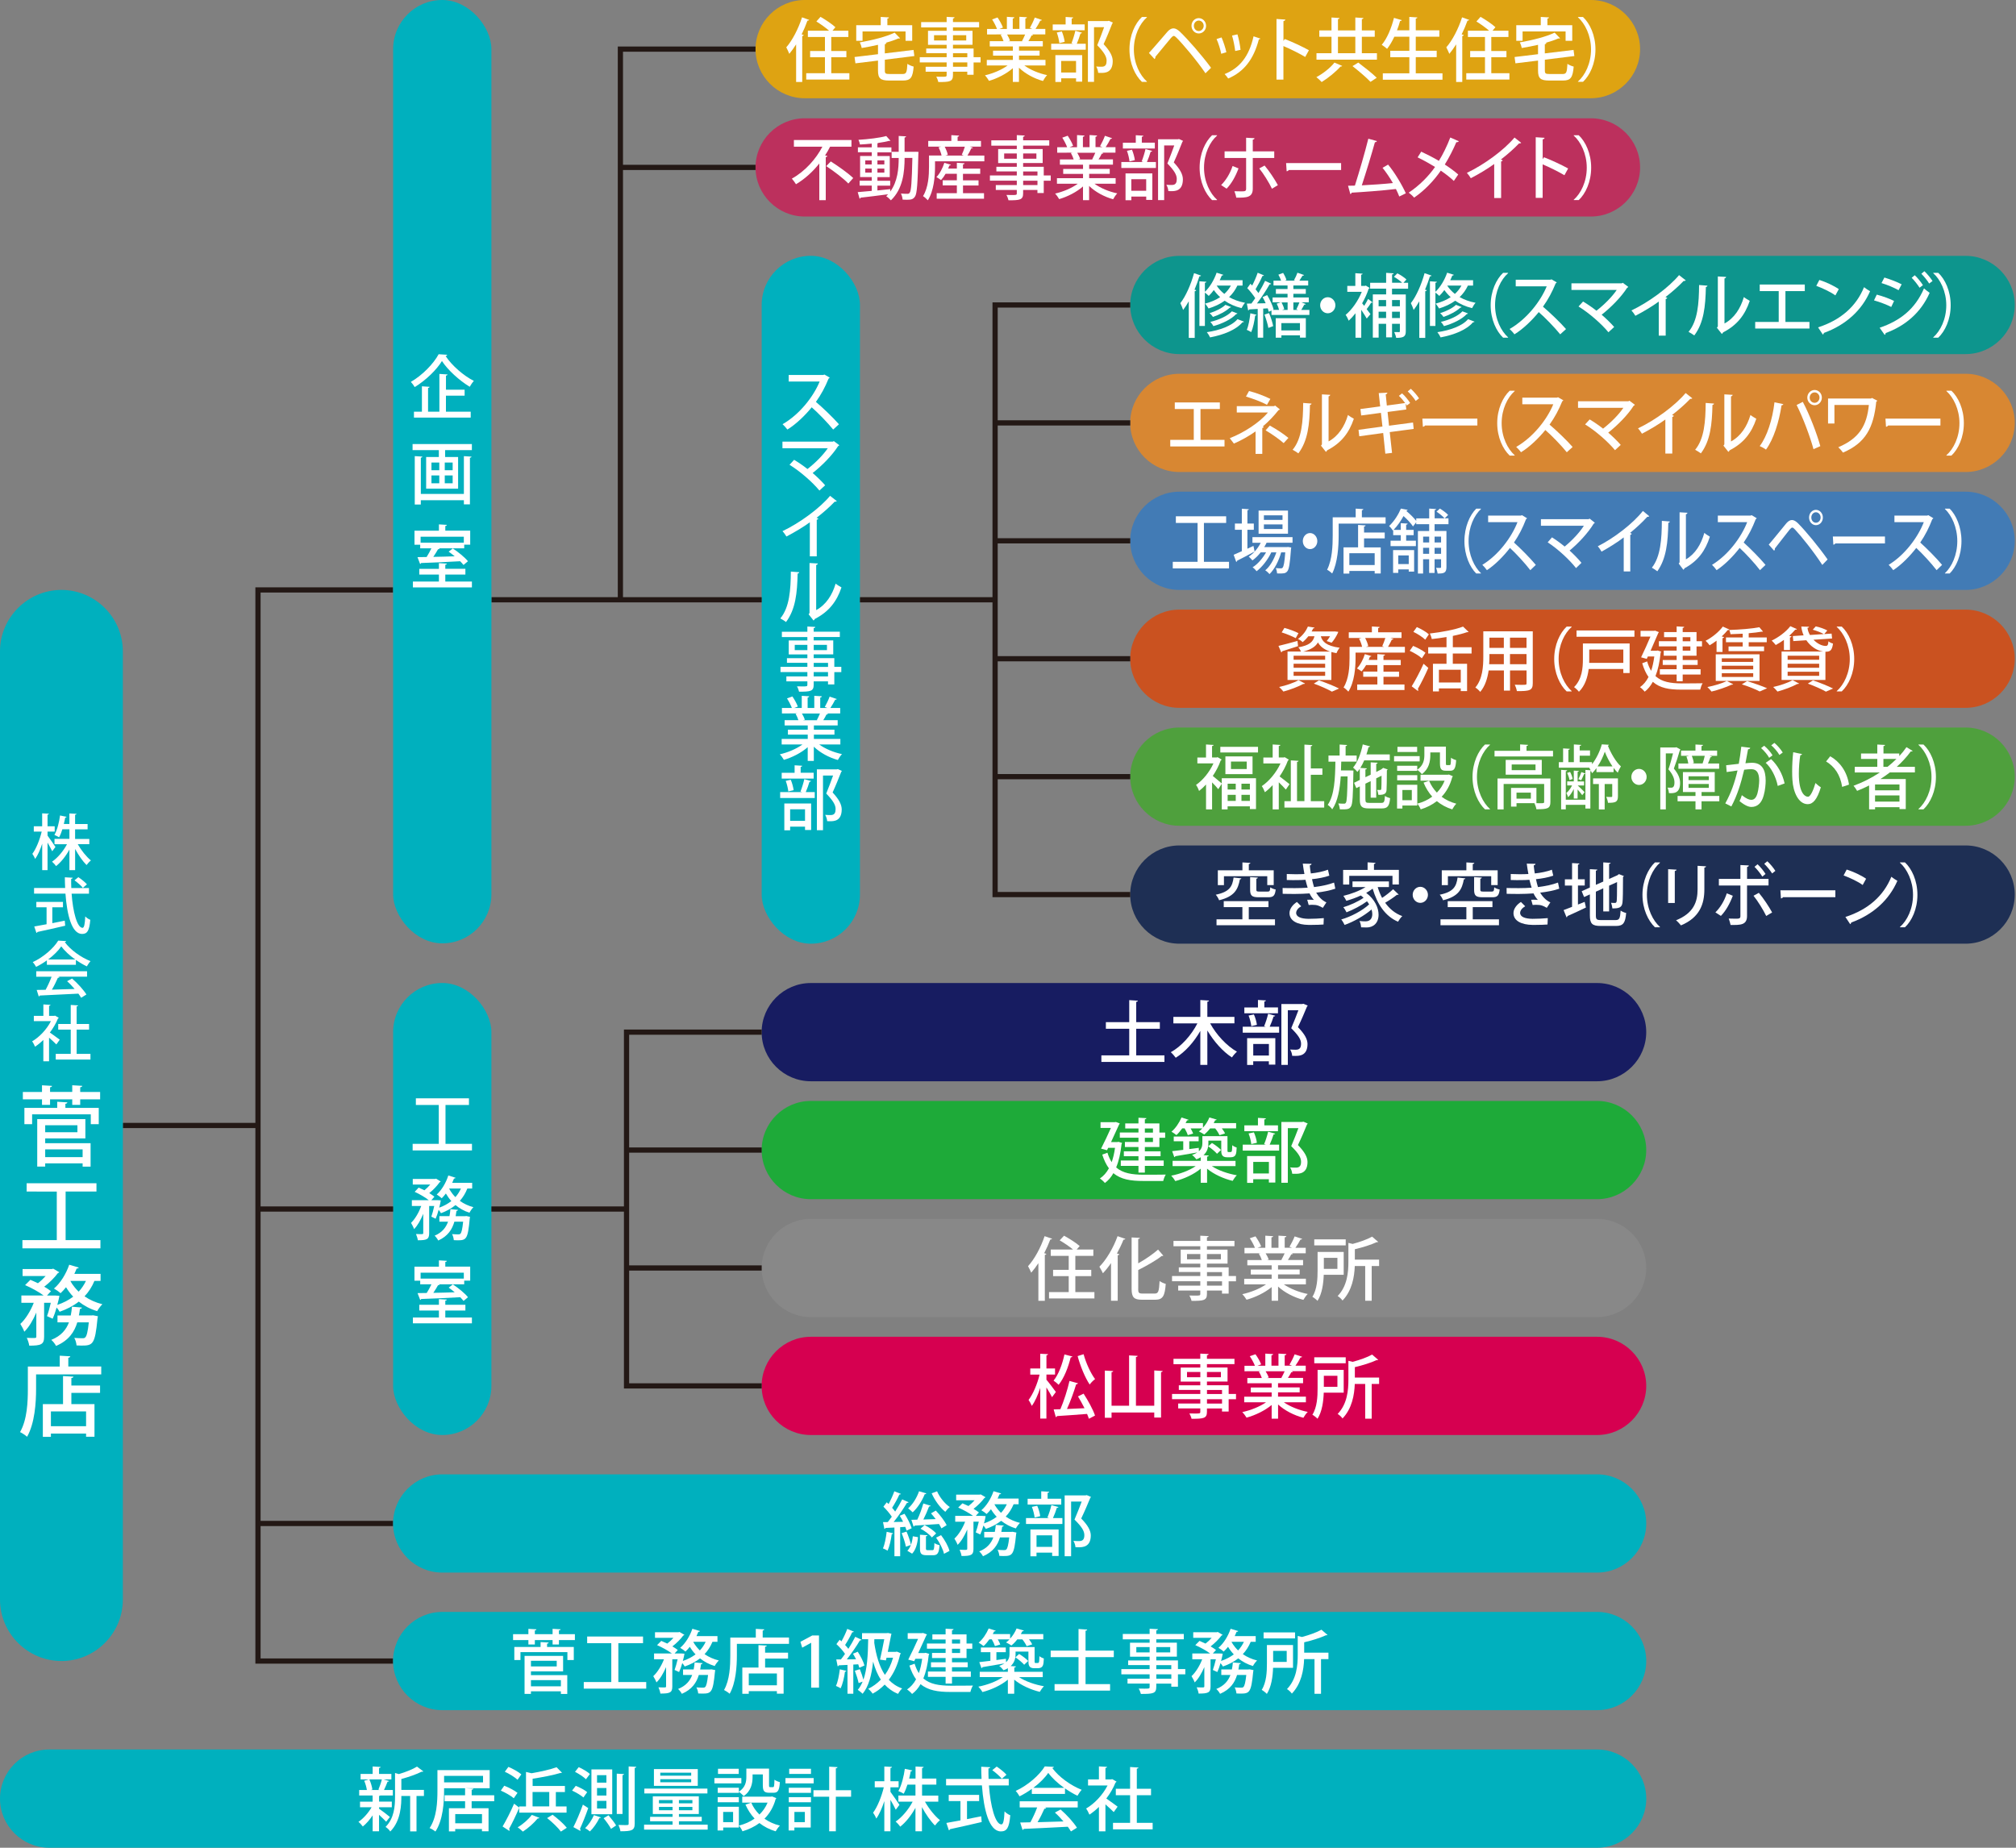 <?xml version="1.0" encoding="UTF-8"?><svg id="_レイヤー_1" xmlns="http://www.w3.org/2000/svg" viewBox="0 0 600 550"><rect x="0" y="0" width="600" height="550" fill="#808080" stroke="none"/><defs><style>.cls-1{fill:#1eaa39;}.cls-2{fill:#d88732;}.cls-3{fill:#d60050;}.cls-4{fill:#00b0be;}.cls-5{fill:#4fa03d;}.cls-6{fill:#bc305d;}.cls-7{fill:#fff;}.cls-8{fill:#dea312;}.cls-9{fill:#0d958d;}.cls-10{fill:#171c61;}.cls-11{fill:#888;}.cls-12{fill:#ca5220;}.cls-13{fill:#1e2f54;}.cls-14{fill:none;stroke:#231815;stroke-miterlimit:10;stroke-width:1.55px;}.cls-15{fill:#427bb5;}</style></defs><rect class="cls-4" x="117" y="292.6" width="29.25" height="134.55" rx="14.63" ry="14.63"/><path class="cls-8" d="M488.12,14.62c0-8.04-6.58-14.62-14.63-14.62h-234c-8.04,0-14.63,6.58-14.63,14.62s6.58,14.62,14.63,14.62h234c8.04,0,14.63-6.58,14.63-14.62Z"/><path class="cls-7" d="M236.93,13.22c-.64,1.03-1.34,1.98-2.02,2.81-.18-.48-.64-1.47-.9-1.94,1.78-2.02,3.59-5.49,4.69-8.93l2.12.76c-.08.16-.23.23-.51.23-.49,1.38-1.08,2.76-1.72,4.08l.6.19c-.02.16-.16.27-.43.31v13.67h-1.82v-11.18ZM247.4,21.8h5.39v1.88h-12.84v-1.88h5.57v-4.76h-4.41v-1.86h4.41v-4.17h-5.08v-1.88h6.31c-1-.89-2.55-1.98-3.78-2.74l1.23-1.38c1.47.84,3.45,2.16,4.43,3.09l-.86,1.03h4.72v1.88h-5.09v4.17h4.5v1.86h-4.5v4.76Z"/><path class="cls-7" d="M263.34,20.98c0,.91.22,1.05,1.43,1.05h3.86c1.11,0,1.29-.47,1.43-3.03.45.35,1.29.68,1.86.82-.27,3.24-.86,4.15-3.15,4.15h-4.16c-2.57,0-3.3-.66-3.3-2.97v-2.97l-6.72.82-.26-1.88,6.98-.84v-2.79c-1.59.37-3.25.68-4.84.95-.08-.47-.35-1.24-.58-1.67,3.78-.66,7.94-1.71,10.37-2.91l1.61,1.67c-.06.06-.16.08-.3.08-.06,0-.12,0-.19-.02-1.08.47-2.43.93-3.9,1.34l.35.02c-.02.18-.16.31-.49.37v2.72l8.55-1.03.24,1.82-8.78,1.09v3.2ZM256.71,9.36v2.79h-1.88v-4.64h7.29v-2.47l2.45.14c-.02.19-.16.31-.47.35v1.98h7.39v4.64h-1.98v-2.79h-12.8Z"/><path class="cls-7" d="M291.84,17.04v1.55h-2.08v3.67h-1.88v-.91h-4.26v.99c0,1.96-.92,2.08-4.35,2.08-.1-.47-.37-1.18-.63-1.59.55.02,1.12.02,1.61.02,1.34,0,1.49,0,1.49-.52v-.99h-6.25v-1.46h6.25v-1.3h-8v-1.55h8v-1.2h-6.08v-1.38h6.08v-1.11h-5.55v-4.17h5.55v-1.01h-7.59v-1.59h7.59v-1.55l2.35.12c-.02.19-.14.31-.47.37v1.05h7.78v1.59h-7.78v1.01h5.82v4.17h-5.82v1.11h6.14v2.58h2.08ZM277.99,12.05h3.76v-1.57h-3.76v1.57ZM287.57,10.48h-3.94v1.57h3.94v-1.57ZM283.63,15.84v1.2h4.26v-1.2h-4.26ZM287.89,19.88v-1.3h-4.26v1.3h4.26Z"/><path class="cls-7" d="M311.13,19.49h-6.27c1.78,1.3,4.33,2.37,6.78,2.87-.41.41-.96,1.22-1.23,1.75-2.6-.72-5.27-2.14-7.15-3.96v4.23h-1.82v-4.08c-1.9,1.67-4.61,3.05-7.09,3.77-.28-.5-.81-1.24-1.21-1.65,2.39-.54,4.98-1.63,6.74-2.93h-6.19v-1.65h7.76v-1.28h-5.9v-1.47h5.9v-1.26h-6.88v-1.57h4.1c-.18-.58-.51-1.34-.84-1.92l.47-.08v-.02l-4.53.02v-1.63h2.96c-.3-.83-.9-1.98-1.45-2.85l1.61-.58c.62.91,1.33,2.19,1.61,3.01l-1.06.41h2.23v-3.61l2.22.14c-.02.19-.18.33-.47.37v3.09h1.98v-3.61l2.24.14c-.02.21-.18.33-.47.37v3.09h2.08l-.73-.29c.49-.85,1.12-2.17,1.45-3.09l2.12.72c-.06.15-.22.23-.47.21-.35.72-.92,1.69-1.43,2.46h2.92v1.63h-4l.37.13c-.06.14-.22.2-.47.2-.23.5-.58,1.14-.94,1.67h4.29v1.57h-7.08v1.26h6.12v1.47h-6.12v1.28h7.88v1.65ZM304.18,12.21c.29-.54.64-1.28.92-1.94h-5.37c.37.62.73,1.36.86,1.88l-.59.12h4.35l-.18-.06Z"/><path class="cls-7" d="M318.9,12.85c.41-.99.9-2.6,1.14-3.69l2,.58c-.06.14-.22.23-.47.23-.25.89-.69,2.12-1.1,3.05h2.67v1.78h-10.29v-1.78h6.55l-.49-.16ZM322.82,7.28v1.73h-9.51v-1.73h3.84v-2.23l2.25.14c-.02.17-.14.29-.45.33v1.75h3.86ZM314.1,24.4v-7.98h7.98v7.88h-1.82v-.99h-4.43v1.09h-1.72ZM316.02,9.36c.41.95.75,2.25.85,3.09l-1.59.39c-.08-.85-.39-2.17-.76-3.16l1.51-.33ZM320.25,18.15h-4.43v3.44h4.43v-3.44ZM330.03,6.19l1.19.54c-.04.12-.1.21-.19.27-.69,1.75-1.57,3.96-2.57,6.14,1.94,2.08,2.69,3.61,2.71,5.01,0,3.55-2.35,3.55-3.49,3.55-.27,0-.57,0-.84-.02-.02-.52-.26-1.34-.59-1.88.67.06,1.27.06,1.67.06,1.19,0,1.43-.81,1.43-1.8,0-1.24-.81-2.56-2.79-4.6.79-1.94,1.47-3.76,2.04-5.36h-3v16.27h-1.82V6.27h5.88l.37-.08Z"/><path class="cls-7" d="M341.34,5.16c-2.14,1.88-3.88,5.4-3.88,9.55s1.8,7.71,3.88,9.55v.1h-1.49c-2-1.88-3.7-5.42-3.7-9.65s1.7-7.78,3.7-9.65h1.49v.1Z"/><path class="cls-7" d="M341.95,15.76c1.47-1.59,4.35-5.01,5.55-6.37.58-.64,1.17-.95,1.76-.95s1.21.37,1.86.95c2.41,2.31,6.55,7.03,9.31,10.79l-1.66,1.63c-2.55-3.77-6.69-8.66-8.57-10.54-.37-.37-.63-.58-.89-.58-.21.02-.47.23-.8.6-.79.91-3.39,4.14-4.65,5.63.04.23-.04.47-.24.66l-1.68-1.82ZM356.77,5.4c1.19,0,2.18,1.01,2.18,2.29s-.98,2.27-2.18,2.27-2.16-1.03-2.16-2.27c0-1.32,1-2.29,2.16-2.29ZM358.24,7.69c0-.87-.67-1.57-1.47-1.57s-1.45.7-1.45,1.57.64,1.55,1.45,1.55,1.47-.74,1.47-1.55Z"/><path class="cls-7" d="M363.56,11.14c.55,1.26,1.18,3.2,1.43,4.41l-1.53.46c-.24-1.26-.81-3.1-1.39-4.39l1.49-.48ZM375.11,11.49c-.06.14-.24.23-.45.23-1.57,6.04-4.52,9.69-9.13,11.65-.21-.35-.73-.99-1.06-1.32,4.41-1.78,7.24-5.12,8.61-11.24l2.04.68ZM368.29,10.23c.41,1.32.79,3.3.92,4.6l-1.59.35c-.16-1.34-.53-3.24-.94-4.6l1.61-.35Z"/><path class="cls-7" d="M388.45,16.95c-1.8-1.07-4.45-2.39-6.48-3.24v9.98h-2.06V5.65l2.63.17c-.02.23-.2.39-.56.47v5.9l.39-.58c2.24.86,5.21,2.25,7.19,3.34l-1.1,2Z"/><path class="cls-7" d="M399.47,19.61c-.08.15-.28.23-.51.19-1.32,1.51-3.61,3.4-5.61,4.62-.39-.45-1.12-1.11-1.57-1.46,2-1.05,4.25-2.85,5.37-4.33l2.31.99ZM405.31,15.84h4.49v1.92h-17.99v-1.92h4.47v-4.89h-3.63v-1.9h3.63v-3.84l2.37.15c-.01.19-.14.29-.45.35v3.34h5.17v-3.84l2.41.15c-.02.19-.16.29-.47.35v3.34h3.84v1.9h-3.84v4.89ZM398.2,10.95v4.89h5.17v-4.89h-5.17ZM407.88,24.36c-1.14-1.22-3.53-3.26-5.35-4.68l1.72-1.05c1.74,1.32,4.24,3.26,5.49,4.52l-1.86,1.22Z"/><path class="cls-7" d="M421.37,21.82h7.94v1.9h-17.76v-1.9h7.9v-4.8h-5.68v-1.9h5.68v-4.19h-4.47c-.65,1.38-1.38,2.64-2.16,3.61-.37-.35-1.12-.91-1.59-1.2,1.55-1.79,2.88-4.95,3.64-8.02l2.31.68c-.06.16-.21.25-.49.25-.25.93-.57,1.88-.92,2.78h3.67v-4l2.39.16c-.01.17-.16.29-.47.35v3.48h7.02v1.9h-7.02v4.19h6.23v1.9h-6.23v4.8Z"/><path class="cls-7" d="M433.37,13.22c-.65,1.03-1.34,1.98-2.02,2.81-.18-.48-.65-1.47-.9-1.94,1.78-2.02,3.59-5.49,4.69-8.93l2.12.76c-.08.16-.24.23-.51.23-.49,1.38-1.08,2.76-1.73,4.08l.61.19c-.02.16-.16.27-.43.31v13.67h-1.82v-11.18ZM443.84,21.8h5.39v1.88h-12.84v-1.88h5.57v-4.76h-4.41v-1.86h4.41v-4.17h-5.08v-1.88h6.31c-1-.89-2.55-1.98-3.78-2.74l1.23-1.38c1.47.84,3.45,2.16,4.43,3.09l-.86,1.03h4.73v1.88h-5.1v4.17h4.51v1.86h-4.51v4.76Z"/><path class="cls-7" d="M459.78,20.98c0,.91.21,1.05,1.43,1.05h3.86c1.12,0,1.29-.47,1.43-3.03.45.35,1.3.68,1.86.82-.28,3.24-.87,4.15-3.16,4.15h-4.16c-2.56,0-3.29-.66-3.29-2.97v-2.97l-6.73.82-.25-1.88,6.98-.84v-2.79c-1.59.37-3.25.68-4.84.95-.08-.47-.35-1.24-.59-1.67,3.78-.66,7.94-1.71,10.37-2.91l1.61,1.67c-.06.06-.16.08-.29.08-.06,0-.12,0-.2-.02-1.08.47-2.43.93-3.9,1.34l.35.02c-.02.18-.16.31-.49.37v2.72l8.55-1.03.24,1.82-8.78,1.09v3.2ZM453.15,9.36v2.79h-1.88v-4.64h7.29v-2.47l2.45.14c-.02.19-.16.31-.47.35v1.98h7.39v4.64h-1.98v-2.79h-12.8Z"/><path class="cls-7" d="M469.64,24.26c2.14-1.88,3.88-5.41,3.88-9.55s-1.8-7.71-3.88-9.55v-.1h1.49c2.02,1.88,3.71,5.42,3.71,9.65s-1.69,7.77-3.71,9.65h-1.49v-.1Z"/><path class="cls-6" d="M488.12,49.83c0-8.04-6.58-14.62-14.63-14.62h-234c-8.04,0-14.63,6.58-14.63,14.62s6.58,14.62,14.63,14.62h234c8.04,0,14.63-6.58,14.63-14.62Z"/><path class="cls-7" d="M247.28,43.66c-.08.02-.16.02-.23,0-.43.87-.92,1.73-1.49,2.6l.67.16c-.04.17-.16.31-.47.35v12.81h-1.92v-10.91c-1.9,2.39-4.26,4.58-6.94,6.17-.27-.48-.88-1.26-1.23-1.67,3.9-2.14,7.19-5.86,9.09-9.51h-8.48v-1.98h17.13v1.98h-6.12ZM252.48,54.63c-1.39-1.47-4.31-3.69-6.57-5.18l1.35-1.4c2.2,1.4,5.2,3.51,6.67,4.95l-1.45,1.63Z"/><path class="cls-7" d="M272.38,45.17l.98.04c-.02.17-.02.43-.04.64-.2,8.83-.39,11.78-1,12.66-.53.8-1.12.95-2.41.95-.39,0-.83-.02-1.27-.04-.04-.54-.24-1.32-.51-1.81.85.08,1.61.08,1.96.08.29,0,.49-.06.67-.35.43-.58.62-3.18.78-10.33h-2.31c-.02,4.13-.47,9.2-4.08,12.62-.29-.35-.96-.95-1.39-1.22.2-.19.37-.37.55-.58-3.04.41-6.16.78-8.18,1.01-.02.16-.16.27-.29.31l-.57-1.96c1.12-.08,2.57-.21,4.18-.37v-1.57h-3.61v-1.46h3.61v-1.09h-3.47v-6.27h3.47v-1.11h-4.12v-1.46h4.12v-1.11c-1.17.12-2.39.2-3.51.27-.06-.39-.26-1.03-.45-1.4,2.92-.18,6.35-.58,8.27-1.13l1.27,1.42s-.12.04-.2.04c-.06,0-.14,0-.22-.02-.86.23-1.94.43-3.13.6-.08.04-.18.08-.34.13v1.22h4.16v1.46h-4.16v1.11h3.67v6.27h-3.67v1.09h3.8v1.46h-3.8v1.42c1.25-.12,2.55-.27,3.82-.39v.72c2.22-3.03,2.51-6.91,2.51-10h-2.1v-1.83h2.1v-4.72l2.2.12c-.02.19-.14.29-.45.35v4.25h3.16ZM257.52,47.74v1.2h1.92v-1.2h-1.92ZM257.52,51.37h1.92v-1.2h-1.92v1.2ZM263.2,47.74h-2.06v1.2h2.06v-1.2ZM263.2,51.37v-1.2h-2.06v1.2h2.06Z"/><path class="cls-7" d="M289.55,43.95c-.06.14-.21.2-.47.2-.29.64-.73,1.49-1.14,2.15h5.02v1.71h-14.68v1.63c0,2.85-.33,7.14-2.14,9.98-.29-.35-1.06-1.03-1.43-1.24,1.61-2.6,1.78-6.23,1.78-8.75v-3.34h3.74c-.16-.72-.51-1.69-.9-2.43l.77-.21h-3.84v-1.69h6.88v-1.73l2.31.14c-.02.19-.16.29-.45.35v1.24h6.96v1.69h-3.32l.9.29ZM286.61,55.19v2.31h6.25v1.65h-14.08v-1.65h6v-2.31h-4.22v-1.53h4.22v-1.94h-3.35c-.41.72-.88,1.36-1.36,1.88-.35-.27-.96-.66-1.37-.89.96-.97,1.86-2.64,2.35-4.25l1.94.58c-.04.14-.2.21-.43.21-.1.31-.23.62-.37.93h2.59v-1.73l2.29.15c-.02.18-.16.29-.47.35v1.24h5.13v1.55h-5.13v1.94h4.63v1.53h-4.63ZM286.81,46.3c-.2-.08-.39-.17-.57-.23.31-.66.69-1.63.92-2.41h-6c.41.78.81,1.75.92,2.43l-.71.21h5.43Z"/><path class="cls-7" d="M312.72,52.24v1.55h-2.08v3.67h-1.88v-.91h-4.26v.99c0,1.96-.92,2.08-4.35,2.08-.1-.47-.37-1.18-.63-1.59.55.02,1.12.02,1.61.02,1.34,0,1.49,0,1.49-.52v-.99h-6.25v-1.46h6.25v-1.3h-8v-1.55h8v-1.2h-6.08v-1.38h6.08v-1.11h-5.55v-4.17h5.55v-1.01h-7.59v-1.59h7.59v-1.55l2.35.12c-.02.19-.14.31-.47.37v1.05h7.78v1.59h-7.78v1.01h5.82v4.17h-5.82v1.11h6.14v2.58h2.08ZM298.86,47.25h3.76v-1.57h-3.76v1.57ZM308.45,45.68h-3.94v1.57h3.94v-1.57ZM304.51,51.04v1.2h4.26v-1.2h-4.26ZM308.77,55.09v-1.3h-4.26v1.3h4.26Z"/><path class="cls-7" d="M332.01,54.69h-6.27c1.78,1.3,4.33,2.37,6.78,2.87-.41.41-.96,1.22-1.23,1.75-2.61-.72-5.27-2.14-7.15-3.96v4.23h-1.82v-4.08c-1.9,1.67-4.61,3.05-7.09,3.77-.28-.5-.81-1.24-1.21-1.65,2.39-.54,4.98-1.63,6.74-2.93h-6.19v-1.65h7.76v-1.28h-5.9v-1.47h5.9v-1.26h-6.88v-1.57h4.1c-.18-.58-.51-1.34-.84-1.92l.47-.08v-.02l-4.53.02v-1.63h2.96c-.3-.83-.9-1.98-1.45-2.85l1.61-.58c.62.91,1.33,2.19,1.61,3.01l-1.06.41h2.23v-3.61l2.22.14c-.02.19-.18.33-.47.37v3.09h1.98v-3.61l2.24.14c-.02.21-.18.33-.47.37v3.09h2.08l-.73-.29c.49-.85,1.12-2.17,1.45-3.09l2.12.72c-.06.15-.22.23-.47.21-.35.72-.92,1.69-1.43,2.46h2.92v1.63h-4l.37.13c-.06.14-.22.2-.47.2-.23.5-.58,1.14-.94,1.67h4.29v1.57h-7.08v1.26h6.12v1.47h-6.12v1.28h7.88v1.65ZM325.06,47.41c.29-.54.64-1.28.92-1.94h-5.37c.37.62.73,1.36.86,1.88l-.59.12h4.35l-.18-.06Z"/><path class="cls-7" d="M339.78,48.05c.41-.99.9-2.6,1.14-3.69l2,.58c-.06.14-.22.23-.47.23-.25.89-.69,2.12-1.1,3.05h2.67v1.78h-10.29v-1.78h6.55l-.49-.16ZM343.7,42.48v1.73h-9.51v-1.73h3.84v-2.23l2.25.14c-.02.17-.14.29-.45.33v1.75h3.86ZM334.98,59.6v-7.98h7.98v7.88h-1.82v-.99h-4.43v1.09h-1.72ZM336.9,44.57c.41.95.75,2.25.85,3.09l-1.59.39c-.08-.85-.39-2.17-.76-3.16l1.51-.33ZM341.13,53.35h-4.43v3.44h4.43v-3.44ZM350.91,41.39l1.19.54c-.04.12-.1.21-.19.27-.69,1.75-1.57,3.96-2.57,6.14,1.94,2.08,2.69,3.61,2.71,5.01,0,3.55-2.35,3.55-3.49,3.55-.27,0-.57,0-.84-.02-.02-.52-.26-1.34-.59-1.88.67.06,1.27.06,1.67.06,1.19,0,1.43-.81,1.43-1.8,0-1.24-.81-2.56-2.79-4.6.79-1.94,1.47-3.76,2.04-5.36h-3v16.27h-1.82v-18.11h5.88l.37-.08Z"/><path class="cls-7" d="M362.22,40.36c-2.14,1.88-3.88,5.4-3.88,9.55s1.8,7.71,3.88,9.55v.1h-1.49c-2-1.88-3.7-5.42-3.7-9.65s1.7-7.78,3.7-9.65h1.49v.1Z"/><path class="cls-7" d="M368.61,50.12c-.88,2.39-2.08,4.52-3.55,6.04l-1.63-1.07c1.36-1.36,2.61-3.28,3.41-5.67l1.76.7ZM372.85,47.02v9.12c0,2.7-1.88,2.7-4.9,2.7-.1-.54-.33-1.34-.57-1.92.59.02,1.32.04,1.88.04,1.21,0,1.61,0,1.61-.78v-9.16h-6.41v-1.96h6.41v-4.06l2.51.14c-.04.21-.18.39-.53.43v3.49h6.39v1.96h-6.39ZM376.36,49.27c1.41,1.67,2.98,4.04,3.96,5.84l-1.76,1.07c-.86-1.82-2.55-4.54-3.78-6.04l1.59-.87Z"/><path class="cls-7" d="M382.77,48.55h16.37v2.06h-15.58c-.12.21-.37.35-.63.37l-.16-2.43Z"/><path class="cls-7" d="M416.45,58.49c-.29-.74-.62-1.49-1-2.23-4.18.5-10.21.93-13.17,1.09-.04.21-.2.39-.39.43l-.69-2.49c.58,0,1.27-.02,2.04-.04,1.25-3.92,3-9.92,4-13.96l2.55.7c-.06.23-.28.33-.59.35-1,3.61-2.59,8.85-3.9,12.83,2.74-.13,6.92-.43,9.25-.68-.92-1.61-2.06-3.28-3.08-4.54l1.65-.95c2,2.37,4.23,6.19,5.28,8.54l-1.94.95Z"/><path class="cls-7" d="M422.98,45.14c1.7.79,3.53,1.73,5.26,2.74,1.13-1.81,2.43-4.41,3.39-6.95l2.54,1.11c-.08.19-.37.31-.74.29-.88,2.08-2.18,4.64-3.43,6.64,1.31.85,2.82,1.94,4,2.97l-1.31,1.92c-1-.95-2.37-2.04-3.88-3.07-2,2.93-4.8,5.88-7.94,8.04-.33-.41-1.14-1.16-1.61-1.49,3.06-2.02,5.92-4.87,7.84-7.65-1.69-1.03-3.47-2.02-5.19-2.85l1.08-1.71Z"/><path class="cls-7" d="M452.74,42.5c-.1.1-.23.19-.43.19-.06,0-.12,0-.2-.02-1.51,1.59-3.53,3.36-5.41,4.81.18.08.41.18.53.23-.04.16-.22.31-.47.35v10.89h-2.06v-10.13c-1.92,1.4-4.56,2.99-6.96,4.23-.27-.47-.79-1.2-1.17-1.59,5.23-2.5,11.09-6.83,14.17-10.52l2,1.57Z"/><path class="cls-7" d="M465.6,52.16c-1.8-1.07-4.45-2.39-6.48-3.24v9.98h-2.06v-18.05l2.63.17c-.02.23-.2.39-.56.47v5.9l.39-.58c2.24.86,5.21,2.25,7.19,3.34l-1.1,2Z"/><path class="cls-7" d="M468.37,59.46c2.14-1.88,3.88-5.41,3.88-9.55s-1.8-7.71-3.88-9.55v-.1h1.49c2.02,1.88,3.7,5.42,3.7,9.65s-1.68,7.77-3.7,9.65h-1.49v-.1Z"/><path class="cls-9" d="M599.63,90.78c0-8.04-6.58-14.62-14.63-14.62h-234c-8.04,0-14.63,6.58-14.63,14.62s6.58,14.62,14.63,14.62h234c8.04,0,14.63-6.58,14.63-14.62Z"/><path class="cls-7" d="M353.8,89.68c-.53.95-1.09,1.82-1.68,2.58-.16-.5-.57-1.55-.83-2.02,1.59-2.02,3.14-5.51,4.08-8.93l2.08.72c-.06.15-.22.23-.49.23-.41,1.32-.9,2.66-1.45,3.96l.51.16c-.04.14-.18.27-.45.31v13.88h-1.77v-10.89ZM369.8,85h-1.53c-.61,1.32-1.45,2.47-2.47,3.44,1.32.74,2.9,1.34,4.75,1.69-.35.37-.8,1.09-1.04,1.59-1.98-.48-3.65-1.26-5.02-2.21-1.39,1.01-3.02,1.75-4.8,2.31-.22-.39-.71-1.09-1.02-1.45,1.67-.43,3.18-1.07,4.47-1.92-.76-.68-1.37-1.4-1.88-2.12-.47.66-1,1.26-1.51,1.75-.27-.27-.78-.72-1.15-.99v9.94h-1.63v-13.3l2.06.14c-.02.17-.14.27-.43.31v2.68c1.41-1.32,2.74-3.49,3.49-5.69l1.98.62c-.06.15-.22.25-.45.23-.18.46-.37.93-.61,1.38h6.8v1.59ZM370.23,95.74c-.06.12-.2.21-.45.19-1.92,2.25-5.51,3.71-9.64,4.5-.2-.48-.61-1.14-.96-1.55,3.84-.58,7.39-1.84,9.13-3.88l1.92.74ZM366.37,91.37c-.04.15-.18.21-.37.21-1.13,1.07-3.11,2.13-5,2.76-.23-.35-.64-.84-1-1.13,1.72-.52,3.68-1.46,4.71-2.47l1.66.64ZM368.29,93.31c-.06.12-.2.19-.39.19-1.43,1.53-4.08,2.82-6.76,3.57-.22-.39-.59-.93-.92-1.26,2.49-.58,5.09-1.71,6.41-3.14l1.67.64ZM362.13,85l-.02.02c.55.87,1.32,1.71,2.27,2.47.79-.72,1.45-1.55,1.96-2.49h-4.21Z"/><path class="cls-7" d="M373.97,93.7c-.04.14-.18.23-.41.23-.22,1.71-.63,3.69-1.18,4.93-.33-.23-.92-.52-1.31-.68.51-1.15.85-3.11,1.06-4.93l1.84.46ZM388.62,90.51c-.1.14-.26.2-.45.18-.22.43-.57,1.05-.9,1.57h2.43v1.48h-11.28v-1.32l-.82.39c-.06-.31-.18-.66-.29-1.03l-1.36.08v8.66h-1.63v-8.56c-.96.06-1.82.12-2.53.14-.01.17-.18.27-.31.29l-.39-2.02,1.36-.02c.35-.47.75-1.03,1.13-1.59-.58-.95-1.53-2.13-2.37-2.99l.94-1.3c.18.16.35.33.53.52.61-1.18,1.25-2.66,1.63-3.8l1.88.78c-.08.12-.24.19-.47.19-.49,1.17-1.34,2.78-2.04,3.94.31.39.62.78.86,1.13.77-1.26,1.47-2.54,1.98-3.63l1.82.85c-.08.14-.26.2-.49.2-.94,1.67-2.41,3.94-3.75,5.67l2.59-.06c-.27-.62-.59-1.26-.92-1.82l1.36-.6c.82,1.34,1.63,3.11,1.92,4.25l-.29.15h1.92c-.14-.56-.41-1.3-.71-1.86l1.19-.39h-2.41v-1.44h4.45v-1.09h-3.47v-1.42h3.47v-1.07h-4.18v-1.44h2.25c-.18-.56-.49-1.26-.8-1.77l1.41-.52c.41.64.82,1.51,1,2.1l-.47.19h3.04l-.33-.14c.37-.62.81-1.57,1.02-2.21l1.96.68c-.06.12-.21.21-.45.21-.24.41-.59.97-.92,1.46h2.61v1.44h-4.41v1.07h3.7v1.42h-3.7v1.09h4.59v1.44h-2.18l1.27.5ZM377.49,97.6c-.18-1.07-.69-2.7-1.16-3.96l1.36-.45c.53,1.24,1.04,2.83,1.23,3.88l-1.43.54ZM379.68,100.51v-5.79h8.96v5.77h-1.74v-.68h-5.53v.7h-1.69ZM386.89,96.18h-5.53v2.17h5.53v-2.17ZM383.21,90.01h-1.8c.35.64.69,1.49.8,2.02l-.64.23h1.65v-2.25ZM385.83,92.05c.29-.58.69-1.42.9-2.04h-1.8v2.25h1.41l-.51-.21Z"/><path class="cls-7" d="M397.44,90.86c0,1.32-1.02,2.39-2.27,2.39s-2.27-1.07-2.27-2.39,1.02-2.39,2.27-2.39,2.27,1.11,2.27,2.39Z"/><path class="cls-7" d="M406.48,85l1.16.72c-.06.1-.16.21-.3.23-.47,1.46-1.15,2.95-1.94,4.33.18.23.39.47.61.76.41-.66.9-1.48,1.17-2.06l1.32,1.03c-.1.12-.28.14-.43.1-.31.54-.86,1.3-1.32,1.9.49.64.94,1.24,1.12,1.49l-1.1,1.32c-.35-.62-1.02-1.67-1.64-2.6v8.31h-1.71v-7.28c-.67.85-1.35,1.59-2.02,2.21-.18-.48-.64-1.4-.92-1.73,1.84-1.51,3.73-4.17,4.81-6.87h-4.31v-1.75h2.39v-3.79l2.16.14c-.02.17-.14.27-.43.31v3.34h1.1l.29-.1ZM419.06,85.93h-4.77v1.71h4.1v10.95c0,1.57-.58,1.98-2.86,1.98-.08-.49-.35-1.28-.58-1.73.64.02,1.23.02,1.43.02s.25-.06.25-.29v-2.19h-2.33v4.04h-1.76v-4.04h-2.23v4.12h-1.73v-12.87h3.96v-1.71h-4.76v-1.75h4.76v-2.95l2.22.14c-.02.17-.14.29-.45.33v2.47h3c-.61-.58-1.61-1.3-2.45-1.77l1.02-1.03c.94.48,2.14,1.26,2.7,1.84l-.88.97h1.38v1.75ZM412.53,89.31h-2.23v1.86h2.23v-1.86ZM410.3,94.67h2.23v-1.88h-2.23v1.88ZM416.63,89.31h-2.33v1.86h2.33v-1.86ZM414.3,94.67h2.33v-1.88h-2.33v1.88Z"/><path class="cls-7" d="M422.41,89.68c-.53.95-1.09,1.82-1.68,2.58-.16-.5-.57-1.55-.83-2.02,1.59-2.02,3.14-5.51,4.08-8.93l2.08.72c-.06.15-.22.23-.49.23-.41,1.32-.9,2.66-1.45,3.96l.51.16c-.04.14-.18.27-.45.31v13.88h-1.77v-10.89ZM438.41,85h-1.53c-.61,1.32-1.45,2.47-2.47,3.44,1.32.74,2.9,1.34,4.75,1.69-.35.37-.8,1.09-1.04,1.59-1.98-.48-3.65-1.26-5.02-2.21-1.39,1.01-3.02,1.75-4.8,2.31-.22-.39-.71-1.09-1.02-1.45,1.67-.43,3.18-1.07,4.47-1.92-.76-.68-1.37-1.4-1.88-2.12-.47.66-1,1.26-1.51,1.75-.27-.27-.78-.72-1.15-.99v9.94h-1.63v-13.3l2.06.14c-.02.17-.14.27-.43.31v2.68c1.41-1.32,2.74-3.49,3.49-5.69l1.98.62c-.06.15-.22.25-.45.23-.18.46-.37.93-.61,1.38h6.8v1.59ZM438.84,95.74c-.06.12-.2.21-.45.19-1.92,2.25-5.51,3.71-9.64,4.5-.2-.48-.61-1.14-.96-1.55,3.84-.58,7.39-1.84,9.14-3.88l1.92.74ZM434.98,91.37c-.04.15-.18.21-.37.21-1.13,1.07-3.11,2.13-5,2.76-.23-.35-.64-.84-1-1.13,1.72-.52,3.68-1.46,4.71-2.47l1.66.64ZM436.91,93.31c-.06.12-.2.19-.39.19-1.43,1.53-4.08,2.82-6.76,3.57-.22-.39-.59-.93-.92-1.26,2.49-.58,5.09-1.71,6.41-3.14l1.67.64ZM430.75,85l-.02.02c.55.87,1.31,1.71,2.27,2.47.79-.72,1.45-1.55,1.96-2.49h-4.21Z"/><path class="cls-7" d="M448.84,81.31c-2.14,1.88-3.88,5.4-3.88,9.55s1.8,7.71,3.88,9.55v.1h-1.49c-2-1.88-3.7-5.42-3.7-9.65s1.7-7.78,3.7-9.65h1.49v.1Z"/><path class="cls-7" d="M463.33,84.05c-.08.14-.18.23-.33.29-1.08,2.64-2.2,4.72-3.78,6.95,2.02,1.71,5.08,4.62,6.86,6.66l-1.73,1.57c-1.61-2-4.57-5.05-6.39-6.62-1.78,2.21-4.54,4.97-7.24,6.62-.31-.46-.98-1.18-1.43-1.59,5.12-2.93,9.26-8.31,11.04-12.7h-9.22v-1.96h10.29l.35-.12,1.57.91Z"/><path class="cls-7" d="M484.6,85.39c-.06.14-.18.23-.35.29-1.74,2.72-4.74,5.79-7.57,8,1.31,1.12,2.81,2.58,3.73,3.65l-1.71,1.57c-2.12-2.56-5.78-5.75-8.9-7.67l1.35-1.48c1.27.76,2.71,1.73,3.98,2.74,2.33-1.8,4.69-4.17,6.04-6.19h-13.48v-1.96h14.99l.29-.17,1.63,1.22Z"/><path class="cls-7" d="M501.72,83.45c-.1.1-.23.19-.43.19-.06,0-.12,0-.2-.02-1.51,1.59-3.53,3.36-5.41,4.81.18.08.41.18.53.23-.04.16-.22.31-.47.35v10.89h-2.06v-10.13c-1.92,1.4-4.56,2.99-6.96,4.23-.27-.47-.79-1.2-1.17-1.59,5.23-2.5,11.09-6.83,14.17-10.52l2,1.57Z"/><path class="cls-7" d="M508.17,85.02c-.02.23-.2.37-.47.41-.12,5.74-.6,10.64-3.45,14.42-.43-.33-1.16-.78-1.71-1.07,2.75-3.28,3.1-8.54,3.14-13.94l2.49.19ZM513.23,96.3c2.92-1.59,4.78-4.47,5.78-7.88.41.35,1.27.86,1.75,1.13-1.42,4.21-3.76,7.24-7.92,9.38-.08.19-.26.35-.39.48l-1.47-1.86.28-.37v-14.89l2.47.14c-.04.21-.18.39-.49.45v13.41Z"/><path class="cls-7" d="M523.73,84.69h13.41v1.96h-5.76v9.18h7.15v1.96h-16.15v-1.96h7v-9.18h-5.65v-1.96Z"/><path class="cls-7" d="M541.48,83.33c2,.64,4.35,1.73,5.78,2.74l-1.02,1.86c-1.41-1.03-3.74-2.12-5.68-2.85l.92-1.75ZM541.11,97.44c6.76-2.19,11.35-6.27,13.66-11.96.57.47,1.23.87,1.8,1.2-2.43,5.63-7.17,10.04-13.75,12.42-.02.2-.16.41-.31.49l-1.41-2.14Z"/><path class="cls-7" d="M558.56,87.7c1.76.45,3.86,1.22,5.15,1.88l-.84,1.79c-1.27-.66-3.43-1.48-5.13-1.96l.82-1.71ZM559.42,97.56c6.14-2.1,10.57-5.59,13.2-11.72.39.37,1.27,1.05,1.68,1.32-2.63,5.98-7.37,9.9-13.11,11.98.04.19-.06.43-.28.54l-1.49-2.12ZM560.83,82.61c1.77.54,3.8,1.32,5.14,2.02l-.92,1.75c-1.39-.78-3.32-1.59-5.08-2.12l.86-1.65ZM569.87,81.93c.81.74,1.84,2,2.43,2.95l-1,.76c-.51-.82-1.61-2.25-2.35-2.95l.92-.76ZM572.73,80.73c.81.74,1.84,2,2.43,2.91l-1,.76c-.51-.85-1.59-2.19-2.33-2.91l.9-.76Z"/><path class="cls-7" d="M575.37,100.41c2.14-1.88,3.88-5.41,3.88-9.55s-1.8-7.71-3.88-9.55v-.1h1.49c2.02,1.88,3.7,5.42,3.7,9.65s-1.68,7.77-3.7,9.65h-1.49v-.1Z"/><path class="cls-2" d="M599.63,125.88c0-8.04-6.58-14.62-14.63-14.62h-234c-8.04,0-14.63,6.58-14.63,14.62s6.58,14.62,14.63,14.62h234c8.04,0,14.63-6.58,14.63-14.62Z"/><path class="cls-7" d="M349.64,119.79h13.41v1.96h-5.76v9.18h7.15v1.96h-16.15v-1.96h7v-9.18h-5.65v-1.96Z"/><path class="cls-7" d="M380.9,121.85c-.06.13-.22.23-.41.25-1.23,1.59-2.98,3.44-4.69,4.87l.35.1c-.08.14-.21.29-.47.33v7.71h-2v-6.7c-1.84,1.32-4.29,2.7-6.45,3.63-.1-.14-1.08-1.44-1.23-1.61,4.2-1.63,8.82-4.62,11.37-7.65h-9.28v-1.88h11.11l.28-.19,1.41,1.13ZM377.07,120.51c-1.63-.93-4.27-1.86-6.25-2.47l.92-1.65c2.02.51,4.57,1.46,6.35,2.35l-1.02,1.77ZM377.93,126.68c1.96,1.07,4.12,2.5,5.53,3.67l-1.42,1.55c-1.31-1.16-3.55-2.74-5.37-3.8l1.25-1.42Z"/><path class="cls-7" d="M390.34,120.12c-.02.23-.2.37-.47.41-.12,5.74-.6,10.64-3.45,14.42-.43-.33-1.16-.78-1.71-1.07,2.75-3.28,3.1-8.54,3.14-13.94l2.49.19ZM395.4,131.4c2.92-1.59,4.78-4.47,5.78-7.88.41.35,1.27.86,1.75,1.13-1.42,4.21-3.76,7.24-7.92,9.38-.08.19-.26.35-.39.48l-1.47-1.86.28-.37v-14.89l2.47.14c-.04.21-.18.39-.49.45v13.41Z"/><path class="cls-7" d="M420.54,125.75l.2,1.92-7.13.95.69,6.19-2,.23-.64-6.15-7.12.97-.22-1.92,7.12-.97-.45-4.08-5.88.78-.22-1.92,5.88-.78-.43-3.96,2.57-.12c0,.21-.16.39-.49.5l.33,3.32,5.45-.74c-.55-.76-1.25-1.59-1.86-2.14l.94-.74c.86.74,1.84,1.96,2.41,2.87l-1,.74c-.1-.17-.22-.35-.35-.54l.2,1.73-5.57.74.43,4.09,7.15-.95ZM421.34,119.34c-.49-.83-1.61-2.13-2.37-2.83l.92-.78c.87.78,1.9,1.98,2.45,2.85l-1,.76Z"/><path class="cls-7" d="M423.32,124.6h16.37v2.06h-15.58c-.12.21-.37.35-.63.37l-.16-2.43Z"/><path class="cls-7" d="M450.8,116.41c-2.14,1.88-3.88,5.4-3.88,9.55s1.8,7.71,3.88,9.55v.1h-1.49c-2-1.88-3.71-5.42-3.71-9.65s1.71-7.78,3.71-9.65h1.49v.1Z"/><path class="cls-7" d="M465.29,119.15c-.08.14-.18.23-.33.29-1.08,2.64-2.2,4.72-3.78,6.95,2.02,1.71,5.08,4.62,6.86,6.66l-1.73,1.57c-1.61-2-4.56-5.05-6.39-6.62-1.78,2.21-4.54,4.97-7.24,6.62-.31-.46-.98-1.18-1.43-1.59,5.12-2.93,9.26-8.31,11.04-12.7h-9.22v-1.96h10.29l.35-.12,1.57.91Z"/><path class="cls-7" d="M486.56,120.49c-.06.14-.18.23-.35.29-1.74,2.72-4.75,5.79-7.57,8,1.31,1.12,2.8,2.58,3.72,3.65l-1.7,1.57c-2.12-2.56-5.78-5.75-8.9-7.67l1.36-1.48c1.27.76,2.71,1.73,3.98,2.74,2.33-1.8,4.68-4.17,6.04-6.19h-13.49v-1.96h15l.29-.17,1.63,1.22Z"/><path class="cls-7" d="M503.68,118.55c-.1.1-.24.19-.43.19-.06,0-.12,0-.2-.02-1.51,1.59-3.53,3.36-5.41,4.81.18.08.41.18.53.23-.04.16-.22.31-.47.35v10.89h-2.06v-10.13c-1.92,1.4-4.57,2.99-6.96,4.23-.28-.47-.79-1.2-1.18-1.59,5.24-2.5,11.09-6.83,14.17-10.52l2,1.57Z"/><path class="cls-7" d="M510.13,120.12c-.02.23-.2.37-.47.41-.12,5.74-.61,10.64-3.45,14.42-.43-.33-1.15-.78-1.7-1.07,2.74-3.28,3.09-8.54,3.13-13.94l2.49.19ZM515.19,131.4c2.92-1.59,4.78-4.47,5.78-7.88.41.35,1.27.86,1.74,1.13-1.41,4.21-3.76,7.24-7.92,9.38-.08.19-.25.35-.39.48l-1.47-1.86.27-.37v-14.89l2.47.14c-.04.21-.18.39-.49.45v13.41Z"/><path class="cls-7" d="M530.75,120.3c-.04.19-.23.31-.53.35-.74,4.91-2.35,10.08-4.63,13.18-.51-.39-1.25-.78-1.86-1.05,2.17-2.87,3.8-7.88,4.39-13.04l2.63.56ZM539.73,133.71c-.92-3.46-3.04-9.22-5.02-13.16l1.84-.93c2,3.75,4.2,9.47,5.21,13.18l-2.04.91ZM540.06,116.08c1.18,0,2.16,1.01,2.16,2.27s-.98,2.27-2.16,2.27-2.17-1.01-2.17-2.27,1-2.27,2.17-2.27ZM541.52,118.35c0-.87-.64-1.55-1.45-1.55s-1.47.68-1.47,1.55.64,1.55,1.47,1.55,1.45-.74,1.45-1.55Z"/><path class="cls-7" d="M558.73,119.27c-.06.12-.2.25-.32.29-.8,7.88-3.23,12.31-9.9,15.16-.35-.51-.92-1.15-1.4-1.59,6.26-2.66,8.49-6.48,9.1-12.58h-10.25v5.51h-1.9v-7.43h12.8l.24-.19,1.63.83Z"/><path class="cls-7" d="M561.14,124.6h16.37v2.06h-15.58c-.12.21-.37.35-.62.37l-.16-2.43Z"/><path class="cls-7" d="M579.29,135.51c2.14-1.88,3.88-5.41,3.88-9.55s-1.8-7.71-3.88-9.55v-.1h1.49c2.02,1.88,3.7,5.42,3.7,9.65s-1.68,7.77-3.7,9.65h-1.49v-.1Z"/><path class="cls-15" d="M599.63,160.98c0-8.04-6.58-14.62-14.63-14.62h-234c-8.04,0-14.63,6.58-14.63,14.62s6.58,14.62,14.63,14.62h234c8.04,0,14.63-6.58,14.63-14.62Z"/><path class="cls-7" d="M358.31,167.23h7.47v1.96h-16.74v-1.96h7.38v-11.57h-6.46v-1.98h14.97v1.98h-6.62v11.57Z"/><path class="cls-7" d="M384.67,161.55h-7.71c-.2.43-.42.87-.69,1.3h6.73l.35-.04.95.16c-.02.17-.04.35-.08.52-.3,4.29-.59,5.96-1.09,6.56-.54.66-1.06.7-3.05.64-.02-.47-.17-1.17-.39-1.59.65.06,1.23.08,1.49.08s.43-.04.56-.23c.32-.35.56-1.57.78-4.54h-1.22c-.67,2.46-2.01,5.1-3.48,6.48-.3-.39-.84-.87-1.26-1.13,1.38-1.09,2.58-3.2,3.31-5.34h-1.51c-.98,2.13-2.75,4.39-4.37,5.61-.3-.39-.78-.89-1.19-1.17,1.49-.91,2.99-2.66,4-4.44h-1.6c-.74.95-1.58,1.77-2.45,2.39-.26-.31-.78-.87-1.11-1.13.61-.39,1.21-.89,1.75-1.49v-.02c-1.89,1.03-3.9,2.08-5.22,2.74,0,.17-.1.31-.24.37l-.77-2.14c.67-.27,1.51-.64,2.43-1.07v-6.37h-2.06v-1.86h2.06v-4.41l2.08.14c-.02.17-.13.27-.42.31v3.96h1.91v1.86h-1.91v5.63l1.8-.84c.04.08.04.16.35,1.69.71-.76,1.34-1.67,1.82-2.62h-2.47v-1.67h11.93v1.67ZM383.33,151.98v6.89h-8.75v-6.89h8.75ZM381.7,154.75v-1.36h-5.54v1.36h5.54ZM381.7,157.47v-1.38h-5.54v1.38h5.54Z"/><path class="cls-7" d="M392.06,161.06c0,1.32-.97,2.39-2.16,2.39s-2.16-1.07-2.16-2.39.97-2.39,2.16-2.39,2.16,1.11,2.16,2.39Z"/><path class="cls-7" d="M405.32,153.98h7.06v1.88h-13.97v3.46c0,3.28-.28,8.17-1.93,11.38-.32-.33-1.1-.91-1.51-1.11,1.54-2.99,1.67-7.26,1.67-10.27v-5.34h6.84v-2.58l2.27.14c-.02.19-.13.29-.43.35v2.08ZM406.42,156.4c-.02.19-.15.29-.45.33v1.78h6.15v1.75h-6.15v2.68h4.96v7.77h-1.8v-.76h-7.54v.78h-1.73v-7.8h4.33v-6.68l2.23.14ZM409.13,168.2v-3.53h-7.54v3.53h7.54Z"/><path class="cls-7" d="M431.09,156.03h-4.13v2.02h3.53v10.73c0,1.79-.77,1.94-2.62,1.94-.06-.47-.26-1.22-.48-1.69.57.02,1.09.02,1.26.02.17-.02.24-.08.24-.29v-2.29h-1.93v4.08h-1.62v-4.08h-1.8v4.25h-1.54v-12.66h3.35v-2.02h-3.86v-.58l-.95,1.24c-.56-.87-1.71-2.1-2.82-3.09-.75,1.36-1.73,2.83-2.97,4.12h2.14v-2l2.04.12c-.01.17-.13.29-.43.33v1.55h2.23v1.57h-2.23v1.65h2.9v1.61h-7.54v-1.61h3.03v-1.65h-2.25v-1.47l-.09.1c-.24-.41-.78-1.07-1.13-1.34,1.64-1.55,2.84-3.59,3.51-5.2l2.01.37c-.04.17-.19.29-.43.29v.02c1.1.91,2.31,2.08,2.99,2.99v-.76h3.86v-2.91l2.05.14c-.02.17-.15.27-.43.31v2.45h2.95c-.5-.6-1.54-1.42-2.39-1.98l1-.93c.85.52,1.93,1.3,2.45,1.9l-1.02,1.01h1.13v1.73ZM414.61,170.53v-6.79h6.26v6.41h-1.6v-.66h-3.12v1.03h-1.54ZM419.27,165.33h-3.12v2.58h3.12v-2.58ZM425.35,159.72h-1.8v1.75h1.8v-1.75ZM423.54,164.85h1.8v-1.79h-1.8v1.79ZM428.89,159.72h-1.93v1.75h1.93v-1.75ZM426.96,164.85h1.93v-1.79h-1.93v1.79Z"/><path class="cls-7" d="M440.76,151.51c-2.03,1.88-3.68,5.4-3.68,9.55s1.71,7.71,3.68,9.55v.1h-1.41c-1.89-1.88-3.51-5.42-3.51-9.65s1.62-7.78,3.51-9.65h1.41v.1Z"/><path class="cls-7" d="M454.49,154.25c-.07.14-.17.23-.31.29-1.02,2.64-2.08,4.72-3.59,6.95,1.91,1.71,4.81,4.62,6.5,6.66l-1.64,1.57c-1.52-2-4.33-5.05-6.06-6.62-1.69,2.21-4.31,4.97-6.86,6.62-.3-.46-.93-1.18-1.36-1.59,4.85-2.93,8.77-8.31,10.46-12.7h-8.73v-1.96h9.75l.33-.12,1.49.91Z"/><path class="cls-7" d="M474.64,155.59c-.06.14-.17.23-.33.29-1.65,2.72-4.49,5.79-7.17,8,1.24,1.12,2.66,2.58,3.53,3.65l-1.61,1.57c-2.01-2.56-5.48-5.75-8.44-7.67l1.28-1.48c1.21.76,2.56,1.73,3.77,2.74,2.21-1.8,4.44-4.17,5.72-6.19h-12.78v-1.96h14.21l.28-.17,1.54,1.22Z"/><path class="cls-7" d="M490.86,153.65c-.1.1-.23.19-.41.19-.06,0-.11,0-.18-.02-1.43,1.59-3.35,3.36-5.13,4.81.17.08.39.18.5.23-.04.16-.2.31-.44.35v10.89h-1.95v-10.13c-1.82,1.4-4.33,2.99-6.6,4.23-.26-.47-.75-1.2-1.12-1.59,4.96-2.5,10.52-6.83,13.43-10.52l1.9,1.57Z"/><path class="cls-7" d="M496.96,155.22c-.01.23-.18.37-.44.41-.11,5.74-.57,10.64-3.27,14.42-.41-.33-1.1-.78-1.62-1.07,2.6-3.28,2.94-8.54,2.97-13.94l2.36.19ZM501.76,166.5c2.77-1.59,4.53-4.47,5.48-7.88.39.35,1.2.86,1.65,1.13-1.34,4.21-3.57,7.24-7.51,9.38-.08.19-.24.35-.37.48l-1.39-1.86.26-.37v-14.89l2.34.14c-.04.21-.17.39-.46.45v13.41Z"/><path class="cls-7" d="M522.85,154.25c-.07.14-.17.23-.31.29-1.02,2.64-2.08,4.72-3.59,6.95,1.91,1.71,4.81,4.62,6.5,6.66l-1.64,1.57c-1.52-2-4.33-5.05-6.06-6.62-1.69,2.21-4.31,4.97-6.86,6.62-.3-.46-.93-1.18-1.36-1.59,4.85-2.93,8.77-8.31,10.46-12.7h-8.73v-1.96h9.75l.33-.12,1.49.91Z"/><path class="cls-7" d="M526.41,162.11c1.39-1.59,4.12-5.01,5.26-6.37.56-.64,1.11-.95,1.67-.95s1.15.37,1.76.95c2.29,2.31,6.21,7.03,8.83,10.79l-1.58,1.63c-2.42-3.77-6.34-8.66-8.12-10.54-.35-.37-.59-.58-.84-.58-.2.02-.44.23-.76.6-.75.91-3.21,4.14-4.4,5.63.04.23-.04.47-.22.66l-1.6-1.82ZM540.45,151.76c1.13,0,2.07,1.01,2.07,2.29s-.93,2.27-2.07,2.27-2.04-1.03-2.04-2.27c0-1.32.95-2.29,2.04-2.29ZM541.85,154.05c0-.87-.63-1.57-1.4-1.57s-1.37.7-1.37,1.57.61,1.55,1.37,1.55c.8,0,1.4-.74,1.4-1.55Z"/><path class="cls-7" d="M545.49,159.7h15.51v2.06h-14.77c-.11.21-.35.35-.59.37l-.15-2.43Z"/><path class="cls-7" d="M575.41,154.25c-.08.14-.17.23-.32.29-1.02,2.64-2.08,4.72-3.59,6.95,1.91,1.71,4.81,4.62,6.5,6.66l-1.63,1.57c-1.53-2-4.33-5.05-6.06-6.62-1.69,2.21-4.31,4.97-6.85,6.62-.3-.46-.93-1.18-1.36-1.59,4.85-2.93,8.77-8.31,10.46-12.7h-8.74v-1.96h9.75l.34-.12,1.49.91Z"/><path class="cls-7" d="M578.85,170.61c2.03-1.88,3.68-5.41,3.68-9.55s-1.71-7.71-3.68-9.55v-.1h1.41c1.91,1.88,3.51,5.42,3.51,9.65s-1.6,7.77-3.51,9.65h-1.41v-.1Z"/><path class="cls-12" d="M599.63,196.08c0-8.04-6.58-14.62-14.63-14.62h-234c-8.04,0-14.63,6.58-14.63,14.62s6.58,14.62,14.63,14.62h234c8.04,0,14.63-6.58,14.63-14.62Z"/><path class="cls-7" d="M380.5,192.26c1.45-.33,3.57-.91,5.65-1.48l.18,1.55c-1.75.58-3.55,1.15-4.75,1.53,0,.16-.12.27-.25.33l-.83-1.92ZM388.4,203.46c-.08.08-.18.14-.33.14-.06,0-.12,0-.18-.02-1.55.85-3.94,1.73-5.92,2.27-.29-.37-.9-1.03-1.27-1.36,2-.43,4.37-1.22,5.76-2.04l1.94,1.01ZM382.27,186.9c1.36.37,3.21,1.05,4.18,1.57l-.82,1.48c-.94-.51-2.79-1.28-4.18-1.71l.82-1.34ZM387.21,193.95c-.18-.43-.53-.99-.81-1.26,3.23-.58,4.37-1.57,4.82-3.3h-1.82c-.47.6-1.04,1.2-1.71,1.75-.33-.35-.96-.76-1.39-.95,1.47-1.05,2.45-2.48,2.96-3.69l1.96.31c-.04.14-.16.25-.39.25-.14.29-.3.6-.47.91h6.55l.33-.02,1.04.12c-.02.06-.04.21-.08.29-.45.99-1.17,2.17-1.88,2.95l-1.47-.5c.33-.37.69-.89,1-1.42h-2.75c.43,1.53,1.55,2.87,5.61,3.42-.34.39-.77,1.11-.94,1.61-.57-.1-1.06-.23-1.53-.35v8.33h-13.05v-8.46h4.02ZM394.39,196.39v-1.2h-9.39v1.2h9.39ZM394.39,198.76v-1.19h-9.39v1.19h9.39ZM394.39,201.17v-1.22h-9.39v1.22h9.39ZM395.87,193.95c-1.96-.66-3-1.63-3.62-2.72-.71,1.2-1.96,2.1-4.37,2.72h8ZM396.39,205.87c-1.18-.68-3.28-1.63-5.37-2.39l1.53-.97c2.14.74,4.55,1.71,5.98,2.44l-2.14.93Z"/><path class="cls-7" d="M414.7,190.2c-.06.14-.22.2-.47.2-.29.64-.73,1.49-1.13,2.15h5.02v1.71h-14.68v1.63c0,2.85-.33,7.14-2.14,9.98-.3-.35-1.06-1.03-1.43-1.24,1.61-2.6,1.78-6.23,1.78-8.75v-3.34h3.74c-.16-.72-.51-1.69-.9-2.43l.77-.21h-3.84v-1.69h6.88v-1.73l2.31.14c-.02.19-.16.29-.45.35v1.24h6.96v1.69h-3.31l.9.29ZM411.75,201.44v2.31h6.25v1.65h-14.07v-1.65h6v-2.31h-4.21v-1.53h4.21v-1.94h-3.35c-.41.72-.88,1.36-1.35,1.88-.35-.27-.96-.66-1.38-.89.96-.97,1.86-2.64,2.35-4.25l1.94.58c-.04.14-.2.21-.43.21-.1.31-.24.62-.37.93h2.58v-1.73l2.3.15c-.02.18-.16.29-.47.35v1.24h5.14v1.55h-5.14v1.94h4.63v1.53h-4.63ZM411.95,192.55c-.2-.08-.39-.17-.57-.23.32-.66.69-1.63.92-2.41h-6c.41.78.8,1.75.92,2.43l-.71.21h5.43Z"/><path class="cls-7" d="M420.58,192.26c1.23.5,2.86,1.36,3.67,2.04l-1.08,1.65c-.77-.72-2.33-1.65-3.61-2.23l1.02-1.47ZM420.15,204.29c1-1.61,2.45-4.31,3.53-6.72l1.41,1.24c-.96,2.21-2.18,4.64-3.11,6.25.08.1.12.23.12.33s-.04.2-.1.29l-1.84-1.38ZM421.67,186.65c1.23.54,2.81,1.44,3.59,2.17l-1.08,1.59c-.73-.74-2.27-1.73-3.53-2.33l1.02-1.42ZM437.96,194.53h-5.58v3.05h4.25v8.13h-1.88v-.79h-6.5v.89h-1.78v-8.23h4.04v-3.05h-5.45v-1.88h5.45v-3.03c-1.45.25-2.96.45-4.39.6-.08-.48-.34-1.22-.57-1.65,3.59-.41,7.58-1.16,9.88-2.06l1.66,1.59c-.1.08-.2.08-.49.08-1.16.41-2.63.78-4.21,1.11v3.36h5.58v1.88ZM434.75,203.15v-3.79h-6.5v3.79h6.5Z"/><path class="cls-7" d="M456.18,187.93v15.43c0,2.15-.88,2.39-4.73,2.35-.08-.54-.37-1.38-.62-1.9.77.04,1.55.04,2.14.04,1.3,0,1.36,0,1.36-.52v-3.77h-4.92v6h-1.82v-6h-4.54c-.34,2.31-1.04,4.68-2.51,6.39-.28-.39-1.04-1.07-1.45-1.3,2.17-2.56,2.37-6.27,2.37-9.22v-7.51h14.74ZM443.28,195.46c0,.7-.02,1.47-.08,2.25h4.37v-3.03h-4.29v.78ZM447.57,189.81h-4.29v3.03h4.29v-3.03ZM454.32,192.84v-3.03h-4.92v3.03h4.92ZM449.4,197.71h4.92v-3.03h-4.92v3.03Z"/><path class="cls-7" d="M467.76,186.61c-2.14,1.88-3.88,5.4-3.88,9.55s1.8,7.71,3.88,9.55v.1h-1.49c-2-1.88-3.71-5.42-3.71-9.65s1.71-7.78,3.71-9.65h1.49v.1Z"/><path class="cls-7" d="M485.01,191.54v8.79h-1.88v-1.2h-10.31c-.29,2.39-1.06,4.97-2.9,6.78-.28-.39-1.04-1.11-1.45-1.38,2.39-2.37,2.63-5.73,2.63-8.33v-4.66h13.92ZM469.21,187.66h17.23v1.88h-17.23v-1.88ZM483.13,193.35h-10.14v2.89c0,.35,0,.7-.02,1.07h10.16v-3.96Z"/><path class="cls-7" d="M493.31,193.62l1.06.33c-.02.12-.08.25-.14.33-.27,2.76-.78,5.09-1.53,6.97,1.9,1.75,4.53,2.15,7.66,2.17.98,0,5.15,0,6.37-.04-.29.45-.6,1.34-.72,1.9h-5.69c-3.49,0-6.29-.45-8.41-2.33-.67,1.24-1.47,2.21-2.41,2.93-.3-.39-1-1.07-1.41-1.34,1.02-.72,1.88-1.73,2.54-3.03-.75-1.05-1.37-2.39-1.88-4.08l1.47-.56c.31,1.11.73,2.04,1.19,2.81.41-1.22.73-2.64.94-4.27h-1.92l-.33.72-1.68-.47c.92-1.9,2.02-4.33,2.78-6.17h-2.94v-1.71h4l.33-.06,1.12.43c-.06.1-.12.25-.2.33-.55,1.3-1.41,3.28-2.27,5.22h1.74l.31-.06ZM499,190.88v-1.22h-3.74v-1.51h3.74v-1.69l2.25.12c-.02.18-.16.29-.45.35v1.22h4.12v2.72h1.63v1.55h-1.63v2.76h-4.12v1.28h4.45v1.46h-4.45v1.28h5.33v1.59h-5.33v2h-1.8v-2h-5v-1.59h5v-1.28h-4.14v-1.46h4.14v-1.28h-3.84v-1.51h3.84v-1.26h-5.28v-1.55h5.28ZM503.09,189.66h-2.29v1.22h2.29v-1.22ZM503.09,193.68v-1.26h-2.29v1.26h2.29Z"/><path class="cls-7" d="M510.88,194.06v-3.36c-.69.52-1.39.99-2.06,1.38-.27-.37-.84-1.03-1.21-1.34,1.86-.95,3.92-2.58,5.13-4.23l1.96.87c-.08.12-.23.21-.49.16-.51.64-1.13,1.28-1.8,1.9l.71.21c-.04.14-.18.27-.47.31v4.11h-1.76ZM515.83,203.69c-.12.12-.22.12-.49.12-1.59.74-3.98,1.57-5.96,2.04-.29-.37-.86-1.03-1.23-1.34,1.98-.39,4.37-1.09,5.78-1.82l1.9.99ZM510.64,202.68v-7.92h13.03v7.92h-13.03ZM512.44,195.95v1.07h9.35v-1.07h-9.35ZM512.44,198.16v1.09h9.35v-1.09h-9.35ZM512.44,200.39v1.11h9.35v-1.11h-9.35ZM518.66,189.74v-1.11c-1.21.06-2.47.12-3.62.15-.06-.35-.22-.93-.37-1.26,3.11-.1,6.84-.39,8.94-.82l1.1,1.3s-.12.04-.22.04c-.06,0-.12,0-.18-.02-1.04.18-2.39.35-3.86.47v1.26h5.37v1.42h-5.37v1.26h4.57v1.4h-10.57v-1.4h4.21v-1.26h-4.98v-1.42h4.98ZM523.73,205.83c-1.16-.62-3.23-1.47-5.33-2.13l1.59-.97c2.12.66,4.53,1.52,5.94,2.14l-2.2.95Z"/><path class="cls-7" d="M530.93,193.48v-3.01c-.8.58-1.63,1.09-2.43,1.53-.28-.35-.84-1.01-1.21-1.32,2.02-.95,4.25-2.6,5.55-4.29l1.96.87c-.12.16-.3.21-.49.16-.53.62-1.15,1.24-1.82,1.84l.69.16c-.02.17-.18.29-.45.33v3.73h-1.78ZM535.44,203.46c-.08.08-.18.14-.33.14-.06,0-.12,0-.18-.02-1.55.85-3.94,1.73-5.92,2.27-.29-.37-.9-1.03-1.27-1.36,2-.43,4.37-1.22,5.76-2.04l1.94,1.01ZM533.58,189.33l3.21-.21c-.34-.8-.59-1.67-.69-2.62l2.31.06c-.02.18-.18.31-.47.33.08.74.35,1.46.73,2.12l4.14-.27c-.77-.45-2.18-.99-3.3-1.3l.9-.99c1.14.23,2.63.76,3.43,1.22l-.92,1.07,2.2-.14.14,1.46-5.53.37c1.06,1.09,2.43,1.84,3.63,1.84.57,0,.73-.29.82-1.38.35.31.9.56,1.36.68-.3,2.15-.92,2.43-2.26,2.43v8.4h-13.05v-8.46h12.29v-.02c-1.84-.29-3.67-1.5-4.92-3.34l-3.88.25-.14-1.5ZM541.42,196.39v-1.2h-9.39v1.2h9.39ZM541.42,198.76v-1.19h-9.39v1.19h9.39ZM541.42,201.17v-1.22h-9.39v1.22h9.39ZM543.42,205.87c-1.18-.68-3.28-1.63-5.37-2.39l1.53-.97c2.14.74,4.55,1.71,5.98,2.44l-2.14.93Z"/><path class="cls-7" d="M546.65,205.71c2.14-1.88,3.88-5.41,3.88-9.55s-1.8-7.71-3.88-9.55v-.1h1.49c2.02,1.88,3.71,5.42,3.71,9.65s-1.69,7.77-3.71,9.65h-1.49v-.1Z"/><path class="cls-5" d="M599.63,231.18c0-8.04-6.58-14.62-14.63-14.62h-234c-8.04,0-14.63,6.58-14.63,14.62s6.58,14.62,14.63,14.62h234c8.04,0,14.63-6.58,14.63-14.62Z"/><path class="cls-7" d="M363.58,226.1c-.04.12-.16.21-.28.27-.56,1.59-1.39,3.18-2.35,4.6.78.62,2.19,1.84,2.67,2.23v-1.55h10.19v9.18h-1.82v-.81h-6.63v.91h-1.74v-7.63l-1.04,1.61c-.39-.52-1.16-1.32-1.84-2.02v8.04h-1.8v-7.41c-.69.74-1.37,1.38-2.08,1.92-.16-.52-.6-1.44-.9-1.8,2.02-1.38,4.02-3.83,5.19-6.41h-4.79v-1.75h2.57v-3.88l2.25.14c-.02.17-.14.29-.45.33v3.4h1.37l.3-.08,1.17.7ZM363.19,222.31h11.22v1.67h-11.22v-1.67ZM364.7,225.15h8.08v5.28h-8.08v-5.28ZM367.78,233.28h-2.41v1.73h2.41v-1.73ZM365.37,238.4h2.41v-1.8h-2.41v1.8ZM371.05,228.91v-2.23h-4.69v2.23h4.69ZM371.99,235.01v-1.73h-2.51v1.73h2.51ZM369.48,238.4h2.51v-1.8h-2.51v1.8Z"/><path class="cls-7" d="M383.58,226.14c-.04.12-.16.21-.28.25-.6,1.65-1.47,3.26-2.47,4.72.9.66,2.51,1.94,2.96,2.31l-1.1,1.61c-.45-.54-1.32-1.42-2.1-2.17v8.07h-1.82v-7.22c-.75.8-1.53,1.53-2.32,2.1-.18-.51-.62-1.44-.92-1.81,2.16-1.44,4.31-4.02,5.57-6.75h-5.1v-1.77h2.77v-3.88l2.29.14c-.02.17-.16.29-.47.33v3.4h1.47l.3-.08,1.21.74ZM390.11,238.48h4v1.9h-11.84v-1.9h1.9v-12.15l2.3.14c-.02.17-.16.29-.45.33v11.67h2.2v-16.83l2.35.15c-.02.18-.14.31-.45.35v6.6h3.45v1.88h-3.45v7.86Z"/><path class="cls-7" d="M401.91,229.34l.9.02c0,.16,0,.39-.02.62-.12,6.99-.22,9.38-.73,10.11-.47.72-.88.89-3.3.82-.04-.53-.21-1.28-.47-1.75.75.06,1.41.06,1.76.06.22,0,.37-.06.51-.29.3-.43.41-2.39.51-7.82h-2.04c-.26,3.78-.86,7.39-2.53,9.8-.29-.45-.88-1.03-1.35-1.32,2.02-2.89,2.21-7.84,2.29-12.87h-2.06v-1.82h3.32v-3.28l2.21.14c-.02.19-.14.29-.43.33v2.8h3.29v1.82h-4.59c-.02.86-.04,1.75-.08,2.62h2.79ZM406.38,238c0,.83.16.99,1.21.99h3.53c.81,0,.96-.33,1.06-2.08.37.29,1.06.56,1.55.68-.24,2.37-.75,3.05-2.49,3.05h-3.8c-2.16,0-2.73-.56-2.73-2.62v-3.94l-1.04.52-.67-1.59,1.7-.85v-3.34c-.22.35-.47.66-.71.95-.29-.35-.9-.99-1.29-1.3,1.32-1.5,2.35-4.19,2.88-6.89l2.18.58c-.06.14-.22.25-.47.25-.18.72-.37,1.44-.61,2.15h6.94v1.77h-7.6c-.35.8-.73,1.59-1.16,2.25l1.92.13c-.02.18-.12.29-.41.33v2.31l1.57-.76v-3.67l2.06.12c-.02.17-.12.29-.41.33v2.41l1.47-.74c.27-.23.31-.25.6-.47.37.12.75.25,1.34.47-.04.1-.12.21-.24.25-.02,2.93-.04,5.28-.1,5.88-.06.83-.41,1.51-2.43,1.42-.06-.43-.18-1.07-.37-1.46.32.02.73.02.89.02.19,0,.31-.04.35-.33.04-.27.08-1.71.08-3.92l-1.59.78v5.76h-1.65v-4.93l-1.57.76v4.74Z"/><path class="cls-7" d="M422.52,225.07v1.57h-7.62v-1.57h7.62ZM421.81,233.59v6.19h-4.43v.89h-1.59v-7.07h6.02ZM425.69,223.98v.78c0,1.9-.43,4.19-2.53,5.67-.26-.37-.96-1.01-1.36-1.26v.29h-5.98v-1.52h5.98v1.19c1.84-1.28,2.12-2.95,2.12-4.39v-2.5h6.41v4.93c0,.49.04.58.33.58h.78c.3,0,.37-.27.41-2.21.35.31,1.06.6,1.53.72-.14,2.5-.59,3.16-1.75,3.16h-1.29c-1.38,0-1.78-.49-1.78-2.23v-3.22h-2.88ZM415.83,232.27v-1.53h5.98v1.53h-5.98ZM421.77,222.31v1.53h-5.86v-1.53h5.86ZM420.18,235.16h-2.8v3.03h2.8v-3.03ZM431.22,230.54l1.19.52c-.04.1-.12.19-.2.27-.62,2.39-1.72,4.33-3.15,5.84,1.25.93,2.73,1.63,4.37,2.06-.41.39-.94,1.18-1.21,1.69-1.74-.53-3.27-1.38-4.59-2.45-1.39,1.09-3.02,1.9-4.8,2.45-.18-.49-.65-1.3-1-1.71,1.61-.41,3.14-1.11,4.43-2.08-1.06-1.18-1.92-2.58-2.58-4.17l1.65-.56c.55,1.32,1.33,2.52,2.31,3.53.98-.99,1.76-2.17,2.31-3.55h-7.17v-1.77h8.12l.33-.06Z"/><path class="cls-7" d="M443.45,221.71c-2.14,1.88-3.88,5.4-3.88,9.55s1.8,7.71,3.88,9.55v.1h-1.49c-2-1.88-3.71-5.42-3.71-9.65s1.71-7.78,3.71-9.65h1.49v.1Z"/><path class="cls-7" d="M454.33,223.48h7.88v1.69h-17.41v-1.69h7.62v-1.9l2.35.14c-.02.19-.14.29-.45.33v1.42ZM461.43,231.73v6.99c0,1.98-.88,2.16-4.17,2.16-.08-.56-.35-1.32-.59-1.81h-5.33v1.03h-1.63v-5.57h7.56v4.54c.45,0,.85.02,1.18.02.96,0,1.12-.02,1.12-.39v-5.34h-12.06v7.57h-1.82v-9.2h15.74ZM448.12,226.19h10.74v4.41h-10.74v-4.41ZM457,229.24v-1.69h-7.09v1.69h7.09ZM455.61,237.72v-1.79h-4.27v1.79h4.27Z"/><path class="cls-7" d="M475.13,229.82v-1.18c-.41.58-.84,1.09-1.31,1.53-.08-.19-.16-.41-.28-.64-.06.02-.12.04-.22.06v11.09h-1.47v-1.11h-5.84v1.34h-1.39v-11.75l1.8.12c-.02.14-.14.25-.41.29v8.48h5.84v-8.87l1.57.1c-.14-.27-.3-.54-.43-.76h-9.05v-1.65h1.27v-4.1l1.98.12c-.01.16-.12.27-.41.31v3.67h1.63v-5.28l2.18.14c-.02.17-.14.27-.45.31v1.34h3.08v1.57h-3.08v1.92h3.67v.62c1.29-1.63,2.41-4,2.92-5.92.98.06,1.55.08,2.1.12-.02.12-.12.25-.28.31.83,2.1,2.37,4.82,3.86,6.12-.32.52-.71,1.28-.94,1.88-.43-.41-.84-.89-1.23-1.42v1.24h-5.1ZM468.39,232.6v-3.22l1.51.1c-.02.14-.12.23-.37.27v2.85h1.92v1.2h-1.9c.47.41,1.75,1.65,2.06,2l-.71.89c-.26-.39-.86-1.11-1.38-1.69v2.7h-1.13v-2.85c-.47.95-1.06,1.88-1.69,2.44-.1-.35-.35-.91-.53-1.24.61-.47,1.27-1.36,1.71-2.25h-1.45v-1.2h1.96ZM467.12,232.19c-.1-.58-.37-1.46-.71-2.12l.88-.29c.37.64.67,1.53.77,2.08l-.94.33ZM471.84,230.25c-.06.1-.2.16-.39.16-.22.54-.57,1.28-.86,1.84l-.83-.33c.3-.6.69-1.51.88-2.1l1.2.43ZM481.53,231.69v5.3c0,1.75-.69,1.98-2.96,1.98-.06-.54-.29-1.28-.53-1.77.43.02.81.04,1.1.04.6,0,.69,0,.69-.27v-3.59h-2.25v7.57h-1.73v-7.57h-1.72v-1.69h7.41ZM479.9,228.12c-.94-1.38-1.77-2.99-2.28-4.37-.45,1.34-1.19,2.97-2.14,4.37h4.41Z"/><path class="cls-7" d="M490.07,231.26c0,1.32-1.02,2.39-2.27,2.39s-2.28-1.07-2.28-2.39,1.02-2.39,2.28-2.39,2.27,1.11,2.27,2.39Z"/><path class="cls-7" d="M498.93,222.43l1.2.66c-.02.1-.1.23-.18.27-.45,1.61-1.16,3.75-1.78,5.42,1.37,1.63,1.86,2.99,1.86,4.27,0,3.18-1.94,3.09-3.33,3.03-.02-.48-.2-1.2-.41-1.63.39.02.79.02,1.06.02.57,0,1-.27,1-1.59,0-1.05-.47-2.35-1.8-3.88.51-1.44,1.02-3.32,1.37-4.74h-2.14v16.67h-1.65v-18.44h4.53l.27-.06ZM511.7,236.93v1.59h-5.29v2.41h-1.8v-2.41h-5.33v-1.59h5.33v-1.17h-3.74v-5.94h9.47v5.94h-3.92v1.17h5.29ZM502.47,227.26c-.08-.62-.3-1.44-.55-2.08l.8-.2h-2.41v-1.55h4.29v-1.82l2.25.12c-.02.19-.14.29-.45.35v1.34h4.65v1.55h-2.33l.77.23c-.06.14-.2.21-.45.21-.18.53-.43,1.26-.71,1.85h3.32v1.57h-12.12v-1.57h2.94ZM502.54,231.07v1.13h6.04v-1.13h-6.04ZM502.54,233.36v1.15h6.04v-1.15h-6.04ZM506.85,227.26l-.12-.04c.24-.64.49-1.53.64-2.25h-3.86c.29.7.53,1.59.6,2.16l-.47.12h3.19Z"/><path class="cls-7" d="M520.89,222.62c-.06.29-.29.39-.64.41-.22,1.07-.53,2.95-.77,4.17.71-.08,1.45-.15,1.9-.15,3.11-.02,4.12,2.21,4.12,5.36,0,.83-.14,2.85-.59,4.35-.61,2.31-1.9,3.44-3.65,3.44-.78,0-1.9-.39-3.55-1.75.28-.51.53-1.15.69-1.75,1.45,1.14,2.26,1.38,2.82,1.38.94,0,1.49-.72,1.84-1.96.31-1.09.51-2.89.51-3.8-.02-2.18-.69-3.38-2.35-3.36-.53,0-1.25.04-2.12.16-.94,3.98-2.04,7.61-3.82,10.93l-1.8-.91c1.74-3.16,2.78-6.15,3.64-9.8l-3.23.47-.16-2.02,3.76-.43c.28-1.51.55-3.32.75-5.1l2.65.33ZM526.54,225.57c-.47-.89-1.61-2.23-2.41-2.89l.92-.7c.92.74,1.98,1.96,2.49,2.85l-1,.74ZM529.09,233.94c-.55-2.78-1.96-5.4-3.59-6.89l1.61-1.09c1.88,1.73,3.43,4.39,4.02,7.24l-2.04.74ZM529.58,224.72c-.47-.87-1.61-2.21-2.43-2.87l.94-.72c.92.76,1.96,1.98,2.49,2.87l-1,.72Z"/><path class="cls-7" d="M536.33,224.45c-.04.19-.26.33-.53.35-.27,1.61-.43,3.67-.43,5.53,0,5.61,1.74,6.83,2.75,6.83.73-.02,1.64-2.1,2.19-4.08.39.37,1.14,1.01,1.61,1.26-1.11,3.67-2.37,5.03-3.9,5.03-2.76,0-4.35-3.61-4.56-7.22-.06-.78-.08-1.65-.08-2.56,0-1.82.1-3.82.31-5.67l2.65.54ZM548.26,234.23c-.57-3.65-2.25-6.04-4.78-7.57l1.23-1.55c2.8,1.59,5,4.5,5.59,8.44l-2.04.68Z"/><path class="cls-7" d="M569.89,229.92h-7.43c-.9.7-1.84,1.34-2.8,1.96h7.53v8.95h-1.86v-.56h-7.27v.64h-1.78v-7.11c-1.16.6-2.35,1.13-3.57,1.61-.23-.41-.71-1.13-1.06-1.52,2.71-.99,5.37-2.33,7.83-3.96h-7.47v-1.67h6.71v-2.35h-4.84v-1.63h4.84v-2.66l2.31.12c-.02.19-.16.29-.47.35v2.19h4.7v.78c.79-.84,1.51-1.73,2.14-2.66l1.86,1.13c-.08.08-.22.15-.37.15-.06,0-.14,0-.2-.02-1.21,1.67-2.65,3.2-4.19,4.6h5.41v1.67ZM565.32,235.24v-1.73h-7.27v1.73h7.27ZM558.05,238.6h7.27v-1.84h-7.27v1.84ZM560.54,228.25h1.23c.94-.74,1.82-1.52,2.65-2.35h-3.88v2.35Z"/><path class="cls-7" d="M570.97,240.81c2.14-1.88,3.88-5.41,3.88-9.55s-1.8-7.71-3.88-9.55v-.1h1.49c2.02,1.88,3.71,5.42,3.71,9.65s-1.69,7.77-3.71,9.65h-1.49v-.1Z"/><path class="cls-13" d="M599.63,266.28c0-8.04-6.58-14.62-14.63-14.62h-234c-8.04,0-14.63,6.58-14.63,14.62s6.58,14.62,14.63,14.62h234c8.04,0,14.63-6.58,14.63-14.62Z"/><path class="cls-7" d="M369.46,261.45c-.02.14-.2.29-.45.31-.55,2.89-1.51,5.07-6.18,6.21-.18-.49-.62-1.26-1-1.65,4.16-.84,4.96-2.51,5.31-5.11l2.31.25ZM371.66,270.01v3.63h7.8v1.77h-17.4v-1.77h7.7v-3.63h-5.55v-1.77h13.31v1.77h-5.86ZM364.27,260.83v2.64h-1.82v-4.41h7.32v-2.35l2.37.14c-.01.17-.16.29-.47.35v1.85h7.41v4.41h-1.92v-2.64h-12.88ZM372.07,261.08l2.29.14c-.02.17-.14.29-.45.35v3.2c0,.54.12.62.9.62h2.49c.56,0,.69-.17.76-1.26.37.29,1.12.56,1.61.64-.2,1.84-.71,2.31-2.18,2.31h-2.9c-2.04,0-2.53-.51-2.53-2.29v-3.71Z"/><path class="cls-7" d="M397.4,264.53c-1.57.56-3.67.95-5.68,1.18.6,1.03,1.72,2.35,3.04,2.89l-1.06,1.63c-1.12-.62-1.63-.91-3.27-.91-.31,0-.65.02-.94.06l-.43-1.55c.21-.02.45-.02.71-.02.45,0,.94.02,1.27.06-.43-.47-.96-1.19-1.29-1.94-1.41.1-2.98.16-4.2.16-1.06,0-2.57,0-3.8-.04l-.02-1.73c1.12.04,2.65.04,3.76.04s2.51-.04,3.69-.13c-.18-.58-.47-1.57-.65-2.35-.62.06-1.72.1-3.74.1-.64,0-1.27-.02-1.82-.04v-1.78c.82.04,1.68.06,2.43.06.94,0,2.08,0,2.82-.06-.18-.91-.35-2.02-.49-3.09l2.61.06c0,.23-.2.39-.53.47.08.76.18,1.63.32,2.39,1.72-.16,3.72-.58,5.09-1.11l.41,1.77c-1.49.52-3.35.87-5.15,1.05.2.89.41,1.77.6,2.35,2.08-.25,4.27-.7,5.96-1.34l.37,1.79ZM389.46,275.31c-3.26-.04-5.68-1.18-5.68-3.53,0-1.34,1.08-2.6,2.22-3.3l1.27,1.28c-.96.54-1.49,1.28-1.51,1.94-.02,1.24,1.49,1.77,3.68,1.8,1.43,0,3.25-.08,4.55-.21l-.08,1.9c-.88.06-2.06.12-3.68.12h-.77Z"/><path class="cls-7" d="M410.03,264.05c.33,1.13.78,2.23,1.31,3.22,1.16-.76,2.43-1.77,3.28-2.58l1.65,1.57c-.06.06-.18.1-.31.1-.06,0-.14,0-.2-.02-.88.72-2.29,1.67-3.51,2.37,1.3,1.82,2.98,3.22,5.1,3.98-.43.39-.98,1.14-1.27,1.67-3.82-1.63-6.19-5.24-7.55-9.84-.59.45-1.23.87-1.92,1.26,2.61,1.96,3.68,4.47,3.68,6.5,0,2.54-1.63,3.79-3.53,3.79-.47,0-1.06-.02-1.67-.04-.04-.54-.16-1.32-.49-1.88.69.08,1.34.1,1.78.1,1.53,0,2.04-1.01,2.04-2.19,0-.41-.08-.87-.22-1.34-2.16,1.86-5.35,3.65-8.02,4.6-.22-.49-.63-1.2-1-1.63,2.88-.81,6.35-2.66,8.31-4.5-.18-.29-.39-.6-.64-.91-1.67,1.24-4.16,2.54-6.1,3.28-.22-.45-.61-1.13-.96-1.51,1.94-.56,4.49-1.71,6.04-2.82-.23-.23-.53-.45-.82-.68-1.39.66-2.88,1.17-4.31,1.59-.18-.39-.61-1.11-.88-1.48,2.25-.54,4.74-1.45,6.61-2.62h-3.9v-1.67h10.84v1.67h-3.33ZM401.56,260.71v2.58h-1.82v-4.35h7.28v-2.25l2.35.14c-.02.19-.14.29-.45.35v1.75h7.41v4.35h-1.9v-2.58h-12.86Z"/><path class="cls-7" d="M424.98,266.36c0,1.32-1.02,2.39-2.27,2.39s-2.27-1.07-2.27-2.39,1.02-2.39,2.27-2.39,2.27,1.11,2.27,2.39Z"/><path class="cls-7" d="M436.12,261.45c-.02.14-.2.29-.45.31-.55,2.89-1.51,5.07-6.18,6.21-.18-.49-.62-1.26-1-1.65,4.16-.84,4.96-2.51,5.31-5.11l2.31.25ZM438.32,270.01v3.63h7.8v1.77h-17.4v-1.77h7.7v-3.63h-5.55v-1.77h13.31v1.77h-5.86ZM430.92,260.83v2.64h-1.82v-4.41h7.32v-2.35l2.37.14c-.02.17-.16.29-.47.35v1.85h7.41v4.41h-1.92v-2.64h-12.88ZM438.73,261.08l2.29.14c-.02.17-.14.29-.45.35v3.2c0,.54.12.62.9.62h2.49c.56,0,.69-.17.76-1.26.37.29,1.12.56,1.61.64-.2,1.84-.71,2.31-2.18,2.31h-2.9c-2.04,0-2.53-.51-2.53-2.29v-3.71Z"/><path class="cls-7" d="M464.06,264.53c-1.57.56-3.67.95-5.68,1.18.6,1.03,1.72,2.35,3.04,2.89l-1.06,1.63c-1.12-.62-1.63-.91-3.27-.91-.31,0-.65.02-.94.06l-.43-1.55c.21-.02.45-.02.71-.02.45,0,.94.02,1.27.06-.43-.47-.96-1.19-1.29-1.94-1.41.1-2.98.16-4.2.16-1.06,0-2.57,0-3.8-.04l-.02-1.73c1.12.04,2.65.04,3.76.04s2.51-.04,3.69-.13c-.18-.58-.47-1.57-.65-2.35-.62.06-1.72.1-3.74.1-.64,0-1.27-.02-1.82-.04v-1.78c.82.04,1.68.06,2.43.06.94,0,2.08,0,2.82-.06-.18-.91-.35-2.02-.49-3.09l2.6.06c0,.23-.2.39-.53.47.08.76.18,1.63.32,2.39,1.72-.16,3.72-.58,5.09-1.11l.41,1.77c-1.49.52-3.35.87-5.15,1.05.2.89.41,1.77.6,2.35,2.08-.25,4.27-.7,5.96-1.34l.37,1.79ZM456.12,275.31c-3.26-.04-5.68-1.18-5.68-3.53,0-1.34,1.08-2.6,2.22-3.3l1.27,1.28c-.96.54-1.49,1.28-1.51,1.94-.02,1.24,1.49,1.77,3.68,1.8,1.43,0,3.26-.08,4.55-.21l-.08,1.9c-.88.06-2.06.12-3.68.12h-.77Z"/><path class="cls-7" d="M469.63,269.25l2-.8.37,1.69c-2,.97-4.13,1.94-5.51,2.54,0,.21-.12.33-.25.39l-.88-2.17c.69-.25,1.57-.58,2.52-.97v-6.33h-2.14v-1.86h2.14v-4.83l2.18.12c-.02.19-.14.29-.43.33v4.37h2.02v1.86h-2.02v5.65ZM474.96,272.45c0,1.2.22,1.42,1.49,1.42h4.39c1.14,0,1.34-.54,1.49-2.83.43.31,1.13.62,1.65.72-.26,2.91-.83,3.86-3,3.86h-4.63c-2.47,0-3.17-.66-3.17-3.18v-6.21l-1.73.78-.71-1.73,2.43-1.09v-5.47l2.22.12c-.02.19-.14.29-.43.33v4.21l2.2-.97v-5.71l2.19.14c-.01.17-.14.27-.45.31v4.48l2.49-1.11.43-.33,1.49.58c-.06.08-.14.19-.27.27,0,3.94-.04,6.81-.16,7.63-.18,1.55-1.14,1.73-3,1.73-.06-.5-.21-1.26-.41-1.67.41.04.96.04,1.15.04.28,0,.45-.08.53-.52.08-.41.12-2.41.12-5.69l-2.37,1.07v7.67h-1.74v-6.89l-2.2,1.01v7.01Z"/><path class="cls-7" d="M494.03,256.81c-2.14,1.88-3.88,5.4-3.88,9.55s1.8,7.71,3.88,9.55v.1h-1.49c-2-1.88-3.71-5.42-3.71-9.65s1.71-7.78,3.71-9.65h1.49v.1Z"/><path class="cls-7" d="M496.47,268.79v-10.07l2.51.15c-.02.18-.2.35-.53.39v9.53h-1.98ZM507.76,257.86c-.02.2-.18.35-.51.39v6.5c0,4.35-1.39,8.37-6.96,10.7-.32-.39-1.02-1.17-1.47-1.52,5.29-2.11,6.41-5.57,6.41-9.18v-7.03l2.53.15Z"/><path class="cls-7" d="M515.72,266.63c-.9,2.39-2.08,4.5-3.55,6l-1.63-1.05c1.39-1.38,2.61-3.28,3.39-5.67l1.78.72ZM519.95,263.58v9.06c0,2.74-1.98,2.72-4.9,2.68-.1-.54-.33-1.32-.56-1.9.58.02,1.31.04,1.88.04,1.19,0,1.61,0,1.61-.78v-9.1h-6.41v-1.96h6.41v-4.13l2.51.12c-.04.23-.18.41-.53.45v3.55h6.39v1.96h-6.39ZM523.46,265.76c1.41,1.67,2.98,4.04,3.96,5.84l-1.76,1.05c-.86-1.79-2.55-4.52-3.78-6.02l1.59-.87ZM523.09,257.26c.86.78,1.84,2.04,2.37,2.89l-.96.78c-.51-.84-1.59-2.21-2.33-2.91l.92-.76ZM525.99,256.36c.87.8,1.86,2,2.39,2.87l-.96.76c-.53-.85-1.59-2.15-2.35-2.87l.92-.76Z"/><path class="cls-7" d="M529.87,265h16.37v2.06h-15.58c-.12.21-.37.35-.62.37l-.16-2.43Z"/><path class="cls-7" d="M549.61,258.83c2,.64,4.35,1.73,5.78,2.74l-1.02,1.86c-1.41-1.03-3.74-2.12-5.68-2.85l.92-1.75ZM549.24,272.94c6.77-2.19,11.35-6.27,13.66-11.96.57.47,1.23.87,1.8,1.2-2.43,5.63-7.17,10.04-13.74,12.42-.02.2-.16.41-.31.49l-1.42-2.14Z"/><path class="cls-7" d="M565.47,275.91c2.14-1.88,3.88-5.41,3.88-9.55s-1.8-7.71-3.88-9.55v-.1h1.49c2.02,1.88,3.7,5.42,3.7,9.65s-1.68,7.77-3.7,9.65h-1.49v-.1Z"/><path class="cls-10" d="M489.95,307.23c0-8.04-6.58-14.62-14.63-14.62h-234.01c-8.04,0-14.63,6.58-14.63,14.62s6.58,14.62,14.63,14.62h234.01c8.04,0,14.63-6.58,14.63-14.62Z"/><path class="cls-7" d="M338.17,314.14h8.39v1.96h-18.77v-1.96h8.29v-7.92h-6.95v-1.96h6.95v-6.56l2.57.17c-.02.19-.14.29-.49.35v6.04h7.03v1.96h-7.03v7.92Z"/><path class="cls-7" d="M367.4,304.61h-7.24c1.83,3.38,4.91,6.7,7.98,8.44-.47.39-1.15,1.18-1.49,1.71-2.74-1.77-5.38-4.76-7.32-8.02v10.23h-2.09v-10.1c-1.89,3.32-4.51,6.25-7.32,7.98-.35-.47-.99-1.24-1.47-1.65,3.14-1.71,6.15-5.11,7.92-8.58h-7.15v-1.94h8.02v-5.01l2.58.16c-.02.19-.15.29-.49.35v4.5h8.06v1.94Z"/><path class="cls-7" d="M376.23,305.45c.43-.99.95-2.6,1.19-3.69l2.11.58c-.06.14-.23.23-.49.23-.27.89-.73,2.12-1.16,3.05h2.81v1.78h-10.83v-1.78h6.89l-.51-.16ZM380.35,299.88v1.73h-10.01v-1.73h4.05v-2.23l2.37.14c-.02.17-.14.29-.47.33v1.75h4.07ZM371.17,317v-7.98h8.39v7.88h-1.92v-.99h-4.66v1.09h-1.81ZM373.19,301.97c.43.95.79,2.25.89,3.09l-1.67.39c-.09-.85-.41-2.17-.81-3.16l1.59-.33ZM377.65,310.75h-4.66v3.44h4.66v-3.44ZM387.94,298.79l1.26.54c-.04.12-.11.21-.21.27-.72,1.75-1.65,3.96-2.7,6.14,2.04,2.08,2.83,3.61,2.85,5.01,0,3.55-2.48,3.55-3.67,3.55-.29,0-.6,0-.89-.02-.02-.52-.27-1.34-.62-1.88.7.06,1.34.06,1.75.06,1.26,0,1.51-.81,1.51-1.8,0-1.24-.85-2.56-2.93-4.6.82-1.94,1.55-3.76,2.14-5.36h-3.15v16.27h-1.92v-18.11h6.19l.39-.08Z"/><path class="cls-1" d="M489.95,342.33c0-8.04-6.58-14.62-14.63-14.62h-234.01c-8.04,0-14.63,6.58-14.63,14.62s6.58,14.62,14.63,14.62h234.01c8.04,0,14.63-6.58,14.63-14.62Z"/><path class="cls-7" d="M332.84,339.87l1.11.33c-.02.12-.08.25-.15.33-.29,2.76-.82,5.09-1.61,6.97,2,1.75,4.77,2.15,8.07,2.17,1.03,0,5.42,0,6.7-.04-.31.45-.64,1.34-.76,1.9h-5.98c-3.67,0-6.62-.45-8.85-2.33-.7,1.24-1.55,2.21-2.53,2.93-.31-.39-1.05-1.07-1.49-1.34,1.07-.72,1.98-1.73,2.68-3.03-.78-1.05-1.44-2.39-1.98-4.08l1.55-.56c.33,1.11.77,2.04,1.26,2.81.43-1.22.77-2.64.99-4.27h-2.03l-.35.72-1.77-.47c.97-1.9,2.12-4.33,2.93-6.17h-3.09v-1.71h4.21l.35-.06,1.17.43c-.06.1-.13.25-.21.33-.58,1.3-1.49,3.28-2.39,5.22h1.84l.33-.06ZM338.83,337.13v-1.22h-3.94v-1.51h3.94v-1.69l2.37.12c-.02.18-.17.29-.47.35v1.22h4.33v2.72h1.71v1.55h-1.71v2.76h-4.33v1.28h4.68v1.46h-4.68v1.28h5.61v1.59h-5.61v2h-1.9v-2h-5.26v-1.59h5.26v-1.28h-4.35v-1.46h4.35v-1.28h-4.04v-1.51h4.04v-1.26h-5.55v-1.55h5.55ZM343.14,335.91h-2.41v1.22h2.41v-1.22ZM343.14,339.93v-1.26h-2.41v1.26h2.41Z"/><path class="cls-7" d="M367.7,347.11h-7.03c1.87,1.26,4.76,2.27,7.43,2.72-.41.39-.97,1.18-1.24,1.67-2.68-.64-5.61-1.96-7.61-3.63v4.19h-1.89v-4.19c-2,1.67-4.89,3.01-7.57,3.69-.27-.49-.82-1.22-1.21-1.61,2.6-.49,5.42-1.55,7.28-2.84h-6.87v-1.57h8.37v-1.07c-.37.23-.79.43-1.28.62-.25-.35-.93-1.05-1.3-1.3.62-.23,1.13-.45,1.53-.72v-.02c-2.43.43-4.91.86-6.52,1.11-.02.16-.14.25-.29.29l-.64-1.79c.91-.1,2.04-.23,3.3-.39v-2.56h-2.83v-1.4h7.41v1.4h-2.79v2.33l2.83-.37.04,1.01c.85-.74,1.03-1.59,1.03-2.41v-2.08h7.47v3.98c0,.68,0,.76.35.76.61,0,.68,0,.8-.06.19-.14.23-.39.27-1.98.31.27.89.56,1.32.68-.1,1.94-.14,2.91-1.89,2.91h-.99c-1.71,0-1.71-1.18-1.71-2.31v-2.64h-3.83v.79c0,1.22-.31,2.49-1.45,3.53l1.55.1c-.03.18-.15.29-.48.33v1.28h8.46v1.57ZM353.5,337.87c-.16-.54-.53-1.32-.93-2h-.72c-.54.76-1.13,1.47-1.73,2-.35-.31-1.03-.76-1.47-1.01,1.18-.97,2.31-2.64,2.99-4.23l2.1.68c-.08.17-.29.21-.47.19-.12.27-.27.54-.41.8h5.16v1.36c.8-.86,1.49-1.96,1.92-3.03l2.16.62c-.06.16-.23.23-.47.23-.12.27-.27.56-.41.82h6.67v1.57h-4.25c.39.52.77,1.07.95,1.51l-1.65.52c-.25-.56-.74-1.36-1.28-2.02h-1.51c-.53.7-1.13,1.32-1.75,1.82-.39-.29-1.09-.68-1.59-.91.35-.25.7-.56,1.03-.91h-3.49c.33.56.6,1.11.75,1.53l-1.59.48ZM362.21,343.44c-.56-.66-1.67-1.59-2.62-2.21l1.11-1.01c.97.58,2.13,1.46,2.7,2.08l-1.19,1.13Z"/><path class="cls-7" d="M376.23,340.55c.43-.99.95-2.6,1.19-3.69l2.11.58c-.06.14-.23.23-.49.23-.27.89-.73,2.12-1.16,3.05h2.81v1.78h-10.83v-1.78h6.89l-.51-.16ZM380.35,334.98v1.73h-10.01v-1.73h4.05v-2.23l2.37.14c-.02.17-.14.29-.47.33v1.75h4.07ZM371.17,352.1v-7.98h8.39v7.88h-1.92v-.99h-4.66v1.09h-1.81ZM373.19,337.07c.43.95.79,2.25.89,3.09l-1.67.39c-.09-.85-.41-2.17-.81-3.16l1.59-.33ZM377.65,345.85h-4.66v3.44h4.66v-3.44ZM387.94,333.89l1.26.54c-.04.12-.11.21-.21.27-.72,1.75-1.65,3.96-2.7,6.14,2.04,2.08,2.83,3.61,2.85,5.01,0,3.55-2.48,3.55-3.67,3.55-.29,0-.6,0-.89-.02-.02-.52-.27-1.34-.62-1.88.7.06,1.34.06,1.75.06,1.26,0,1.51-.81,1.51-1.8,0-1.24-.85-2.56-2.93-4.6.82-1.94,1.55-3.76,2.14-5.36h-3.15v16.27h-1.92v-18.11h6.19l.39-.08Z"/><path class="cls-11" d="M489.95,377.43c0-8.04-6.58-14.62-14.63-14.62h-234.01c-8.04,0-14.63,6.58-14.63,14.62s6.58,14.62,14.63,14.62h234.01c8.04,0,14.63-6.58,14.63-14.62Z"/><path class="cls-7" d="M309.03,376.02c-.68,1.03-1.4,1.98-2.12,2.81-.19-.48-.68-1.47-.95-1.94,1.88-2.02,3.78-5.49,4.93-8.93l2.23.76c-.08.16-.25.23-.53.23-.52,1.38-1.14,2.76-1.82,4.08l.64.19c-.02.16-.17.27-.45.31v13.67h-1.92v-11.18ZM320.05,384.61h5.67v1.88h-13.51v-1.88h5.86v-4.76h-4.65v-1.86h4.65v-4.17h-5.35v-1.88h6.64c-1.05-.89-2.68-1.98-3.98-2.74l1.3-1.38c1.55.84,3.63,2.16,4.66,3.09l-.91,1.03h4.97v1.88h-5.36v4.17h4.74v1.86h-4.74v4.76Z"/><path class="cls-7" d="M330.66,387.19v-11.22c-.76,1.13-1.59,2.16-2.41,3.03-.23-.47-.74-1.48-1.05-1.94,2.05-2.06,4.15-5.59,5.41-9.1l2.33.8c-.11.19-.33.25-.56.23-.56,1.4-1.24,2.81-1.96,4.13l.7.21c-.02.16-.16.27-.47.33v13.53h-1.98ZM338.74,383.62c0,1.22.21,1.42,1.3,1.42h3.65c1.09,0,1.26-.72,1.43-3.73.47.35,1.28.72,1.83.85-.27,3.49-.8,4.72-3.11,4.72h-3.98c-2.37,0-3.07-.7-3.07-3.28v-15.26l2.45.12c-.02.19-.17.31-.49.35v7.24c2.21-1.24,4.43-2.78,5.92-4.1l1.57,1.82c-.15.08-.31.12-.49.08-1.73,1.38-4.44,2.89-6.99,4.19v5.59Z"/><path class="cls-7" d="M367.86,379.84v1.55h-2.19v3.67h-1.98v-.91h-4.48v.99c0,1.96-.97,2.08-4.58,2.08-.1-.47-.39-1.18-.66-1.59.58.02,1.18.02,1.69.02,1.41,0,1.57,0,1.57-.52v-.99h-6.58v-1.46h6.58v-1.3h-8.41v-1.55h8.41v-1.2h-6.39v-1.38h6.39v-1.11h-5.83v-4.17h5.83v-1.01h-7.98v-1.59h7.98v-1.55l2.48.12c-.03.19-.15.31-.5.37v1.05h8.19v1.59h-8.19v1.01h6.13v4.17h-6.13v1.11h6.46v2.58h2.19ZM353.28,374.85h3.96v-1.57h-3.96v1.57ZM363.36,373.28h-4.15v1.57h4.15v-1.57ZM359.22,378.65v1.2h4.48v-1.2h-4.48ZM363.7,382.69v-1.3h-4.48v1.3h4.48Z"/><path class="cls-7" d="M388.68,382.3h-6.6c1.88,1.3,4.56,2.37,7.13,2.87-.43.41-1.01,1.22-1.3,1.75-2.75-.72-5.55-2.14-7.53-3.96v4.23h-1.91v-4.08c-2,1.67-4.85,3.05-7.47,3.77-.29-.5-.85-1.24-1.28-1.65,2.51-.54,5.24-1.63,7.09-2.93h-6.51v-1.65h8.17v-1.28h-6.21v-1.47h6.21v-1.26h-7.24v-1.57h4.31c-.19-.58-.53-1.34-.89-1.92l.5-.08v-.02l-4.77.02v-1.63h3.11c-.31-.83-.95-1.98-1.53-2.85l1.69-.58c.66.91,1.4,2.19,1.69,3.01l-1.11.41h2.35v-3.61l2.33.14c-.02.19-.19.33-.5.37v3.09h2.09v-3.61l2.35.14c-.02.21-.19.33-.5.37v3.09h2.19l-.76-.29c.51-.85,1.17-2.17,1.53-3.09l2.23.72c-.06.15-.23.23-.49.21-.37.72-.97,1.69-1.51,2.46h3.07v1.63h-4.21l.39.13c-.06.14-.23.2-.49.2-.25.5-.62,1.14-.99,1.67h4.51v1.57h-7.45v1.26h6.44v1.47h-6.44v1.28h8.29v1.65ZM381.36,375.01c.31-.54.68-1.28.97-1.94h-5.65c.39.62.77,1.36.91,1.88l-.62.12h4.58l-.19-.06Z"/><path class="cls-7" d="M399.91,379.45h-5.94c-.08,2.56-.49,5.63-1.85,7.76-.31-.35-1.11-.97-1.53-1.2,1.43-2.25,1.55-5.47,1.55-7.86v-5.49h7.77v6.78ZM400.51,368.91v1.79h-9.36v-1.79h9.36ZM398.04,374.42h-4.04v3.28h4.04v-3.28ZM410.45,374.95v1.9h-2.21v10.33h-1.93v-10.33h-3.1c-.12,3.24-.82,7.34-3.65,10.27-.27-.41-.97-1.09-1.45-1.34,2.89-2.99,3.2-7.1,3.2-10.23v-5.59l1.26.31c2.16-.58,4.43-1.38,5.79-2.17l1.83,1.57c-.08.08-.21.08-.49.08-1.61.76-4.13,1.55-6.47,2.1v3.1h7.22Z"/><path class="cls-3" d="M489.95,412.53c0-8.04-6.58-14.62-14.63-14.62h-234.01c-8.04,0-14.63,6.58-14.63,14.62s6.58,14.62,14.63,14.62h234.01c8.04,0,14.63-6.58,14.63-14.62Z"/><path class="cls-7" d="M311.42,410.67c.64.72,2.43,3.09,2.83,3.67l-1.15,1.55c-.33-.72-1.03-1.9-1.67-2.91v9.28h-1.83v-9.14c-.7,2.11-1.57,4.09-2.51,5.36-.21-.54-.66-1.32-.97-1.77,1.34-1.73,2.64-4.83,3.28-7.55h-2.77v-1.81h2.97v-4.39l2.31.12c-.02.19-.16.29-.47.35v3.92h2.56v1.81h-2.56v1.51ZM319.18,403.78c-.07.15-.23.25-.52.25-.74,3.03-2,6.21-3.59,8.17-.35-.35-1.05-.95-1.51-1.24,1.43-1.73,2.6-4.79,3.24-7.8l2.37.62ZM320.83,411.75c-.06.16-.27.29-.55.31-.66,2.21-1.71,5.11-2.73,7.34,1.63-.06,3.43-.14,5.22-.23-.6-1.19-1.28-2.43-1.94-3.51l1.67-.82c1.34,2.06,2.83,4.78,3.4,6.52l-1.83.95c-.13-.41-.31-.91-.54-1.44-3.36.27-6.76.51-8.95.64-.05.2-.19.29-.35.33l-.64-2.31,2-.06c1.01-2.35,2.13-5.82,2.71-8.42l2.53.7ZM322.5,403.1c.72,2.66,2.12,5.69,3.42,7.41-.51.35-1.23,1.07-1.61,1.61-1.38-2.04-2.77-5.44-3.59-8.46l1.77-.56Z"/><path class="cls-7" d="M343.53,407.93l2.51.17c-.02.16-.15.29-.49.33v13.53h-2.02v-1.51h-12.71v1.57h-2v-14.05l2.49.14c-.02.19-.17.29-.49.33v10h5.22v-14.99l2.55.14c-.02.18-.17.29-.51.35v14.5h5.45v-10.52Z"/><path class="cls-7" d="M367.86,414.94v1.55h-2.19v3.67h-1.98v-.91h-4.48v.99c0,1.96-.97,2.08-4.58,2.08-.1-.47-.39-1.18-.66-1.59.58.02,1.18.02,1.69.02,1.41,0,1.57,0,1.57-.52v-.99h-6.58v-1.46h6.58v-1.3h-8.41v-1.55h8.41v-1.2h-6.39v-1.38h6.39v-1.11h-5.83v-4.17h5.83v-1.01h-7.98v-1.59h7.98v-1.55l2.48.12c-.03.19-.15.31-.5.37v1.05h8.19v1.59h-8.19v1.01h6.13v4.17h-6.13v1.11h6.46v2.58h2.19ZM353.28,409.95h3.96v-1.57h-3.96v1.57ZM363.36,408.38h-4.15v1.57h4.15v-1.57ZM359.22,413.75v1.2h4.48v-1.2h-4.48ZM363.7,417.79v-1.3h-4.48v1.3h4.48Z"/><path class="cls-7" d="M388.68,417.4h-6.6c1.88,1.3,4.56,2.37,7.13,2.87-.43.41-1.01,1.22-1.3,1.75-2.75-.72-5.55-2.14-7.53-3.96v4.23h-1.91v-4.08c-2,1.67-4.85,3.05-7.47,3.77-.29-.5-.85-1.24-1.28-1.65,2.51-.54,5.24-1.63,7.09-2.93h-6.51v-1.65h8.17v-1.28h-6.21v-1.47h6.21v-1.26h-7.24v-1.57h4.31c-.19-.58-.53-1.34-.89-1.92l.5-.08v-.02l-4.77.02v-1.63h3.11c-.31-.83-.95-1.98-1.53-2.85l1.69-.58c.66.91,1.4,2.19,1.69,3.01l-1.11.41h2.35v-3.61l2.33.14c-.02.19-.19.33-.5.37v3.09h2.09v-3.61l2.35.14c-.02.21-.19.33-.5.37v3.09h2.19l-.76-.29c.51-.85,1.17-2.17,1.53-3.09l2.23.72c-.06.15-.23.23-.49.21-.37.72-.97,1.69-1.51,2.46h3.07v1.63h-4.21l.39.13c-.06.14-.23.2-.49.2-.25.5-.62,1.14-.99,1.67h4.51v1.57h-7.45v1.26h6.44v1.47h-6.44v1.28h8.29v1.65ZM381.36,410.12c.31-.54.68-1.28.97-1.94h-5.65c.39.62.77,1.36.91,1.88l-.62.12h4.58l-.19-.06Z"/><path class="cls-7" d="M399.91,414.55h-5.94c-.08,2.56-.49,5.63-1.85,7.76-.31-.35-1.11-.97-1.53-1.2,1.43-2.25,1.55-5.47,1.55-7.86v-5.49h7.77v6.78ZM400.51,404.01v1.79h-9.36v-1.79h9.36ZM398.04,409.52h-4.04v3.28h4.04v-3.28ZM410.45,410.05v1.9h-2.21v10.33h-1.93v-10.33h-3.1c-.12,3.24-.82,7.34-3.65,10.27-.27-.41-.97-1.09-1.45-1.34,2.89-2.99,3.2-7.1,3.2-10.23v-5.59l1.26.31c2.16-.58,4.43-1.38,5.79-2.17l1.83,1.57c-.08.08-.21.08-.49.08-1.61.76-4.13,1.55-6.47,2.1v3.1h7.22Z"/><rect class="cls-4" x="226.69" y="76.15" width="29.25" height="204.75" rx="14.63" ry="14.63"/><line class="cls-14" x1="336.38" y1="125.88" x2="296.16" y2="125.88"/><polyline class="cls-14" points="224.86 14.62 184.64 14.62 184.64 178.53"/><line class="cls-14" x1="224.86" y1="49.83" x2="184.64" y2="49.83"/><polyline class="cls-14" points="336.38 90.78 296.16 90.78 296.16 266.28 336.38 266.28"/><line class="cls-14" x1="336.38" y1="160.98" x2="296.16" y2="160.98"/><line class="cls-14" x1="296.16" y1="178.53" x2="255.94" y2="178.53"/><polyline class="cls-14" points="117 175.6 76.78 175.6 76.78 494.43 117 494.43"/><line class="cls-14" x1="226.69" y1="178.53" x2="146.25" y2="178.53"/><line class="cls-14" x1="336.38" y1="196.08" x2="296.16" y2="196.08"/><line class="cls-14" x1="336.38" y1="231.18" x2="296.16" y2="231.18"/><polyline class="cls-14" points="226.69 307.23 186.47 307.23 186.47 412.53 226.69 412.53"/><line class="cls-14" x1="226.69" y1="342.33" x2="186.47" y2="342.33"/><line class="cls-14" x1="186.47" y1="359.88" x2="146.25" y2="359.88"/><line class="cls-14" x1="117" y1="359.88" x2="76.78" y2="359.88"/><line class="cls-14" x1="76.78" y1="335.01" x2="36.56" y2="335.01"/><line class="cls-14" x1="117" y1="453.48" x2="76.78" y2="453.48"/><line class="cls-14" x1="226.69" y1="377.43" x2="186.47" y2="377.43"/><path class="cls-4" d="M489.95,453.48c0-8.04-6.58-14.62-14.63-14.62H131.62c-8.04,0-14.63,6.58-14.63,14.62s6.58,14.62,14.63,14.62h343.7c8.04,0,14.63-6.58,14.63-14.62Z"/><path class="cls-7" d="M265.83,456.41c-.05.14-.19.23-.43.23-.23,1.71-.66,3.69-1.24,4.93-.35-.23-.97-.51-1.38-.68.53-1.15.89-3.11,1.11-4.93l1.94.45ZM269.81,455.6c-.09-.33-.21-.7-.37-1.11l-1.53.1v8.64h-1.71v-8.54c-1.01.04-1.91.1-2.66.12-.02.17-.19.27-.33.29l-.41-2.02,1.42-.02c.37-.47.79-1.03,1.2-1.59-.62-.95-1.61-2.12-2.5-2.99l.99-1.3c.19.16.37.33.55.51.64-1.17,1.32-2.66,1.71-3.79l1.98.78c-.08.12-.25.19-.49.19-.51,1.18-1.4,2.78-2.15,3.94.33.39.66.78.91,1.13.81-1.26,1.55-2.54,2.09-3.63l1.91.85c-.08.14-.27.21-.51.21-.99,1.67-2.53,3.94-3.94,5.67l2.81-.06c-.31-.62-.64-1.24-.99-1.79l1.41-.6c.89,1.36,1.79,3.15,2.13,4.31l-1.51.7ZM269.61,460.39c-.19-1.09-.75-2.76-1.26-4.04l1.45-.45c.55,1.26,1.11,2.89,1.32,3.96l-1.51.54ZM273.21,457.56c-.15,1.88-.64,3.77-1.75,4.91l-1.42-.87c.95-.91,1.48-2.64,1.63-4.31l1.55.27ZM275.69,444.53c-.06.18-.27.25-.47.23-.8,2-2.15,4.12-3.59,5.4-.31-.33-.97-.89-1.36-1.18,1.34-1.13,2.57-3.11,3.26-5.09l2.16.64ZM273.01,452.34c.68-1.38,1.38-3.36,1.79-4.81l2.21.68c-.08.14-.25.21-.51.23-.41,1.14-1.07,2.62-1.69,3.86l3.67-.12c-.45-.6-.95-1.2-1.4-1.71l1.44-.83c1.24,1.32,2.64,3.11,3.22,4.35l-1.55.95c-.17-.37-.43-.82-.72-1.3-2.71.19-5.43.37-7.26.48-.03.16-.17.27-.31.29l-.66-2.02,1.77-.04ZM275.57,460.84c0,.49.08.58.53.58h1.43c.41,0,.51-.29.57-2.12.35.29,1.05.54,1.53.64-.16,2.39-.62,2.99-1.91,2.99h-1.9c-1.65,0-2.02-.47-2.02-2.08v-4.02l2.23.15c-.02.14-.15.25-.45.31v3.57ZM277.34,457.64c-.68-.89-2.13-1.98-3.38-2.6l1.21-1.07c1.3.6,2.75,1.65,3.45,2.47l-1.28,1.2ZM278.89,443.91c.78,1.79,2.31,3.69,3.79,4.68-.43.31-1.03.97-1.34,1.42-1.55-1.22-3.15-3.43-4.06-5.51l1.61-.6ZM280.95,462.51c-.27-1.32-1.28-3.32-2.35-4.81l1.48-.74c1.11,1.44,2.19,3.36,2.5,4.7l-1.63.85Z"/><path class="cls-7" d="M303.16,447.76h-1.49c-.58,1.4-1.36,2.62-2.35,3.67,1.24.85,2.66,1.49,4.25,1.88-.41.39-.97,1.13-1.23,1.65-1.65-.49-3.11-1.28-4.37-2.27-1.32,1.03-2.85,1.81-4.56,2.41-.14-.27-.43-.66-.72-1.01-.27.97-.6,1.92-.95,2.66l-1.34-.62c.31-.82.63-2.02.91-3.18h-1.59v8.11c0,1.84-.74,2.1-3.55,2.1-.06-.54-.33-1.32-.57-1.86.49.02.99.04,1.36.04.78,0,.91,0,.91-.33v-5.73c-.79,1.81-1.77,3.53-2.87,4.56-.19-.56-.64-1.36-.95-1.86,1.25-1.13,2.45-3.11,3.19-5.03h-2.95v-1.73h5.3c-1.13-.85-2.93-1.84-4.41-2.48l1.26-1.26c.55.23,1.17.51,1.79.8.66-.5,1.3-1.11,1.83-1.71h-5.49v-1.67h6.99l.31-.08,1.45.85c-.09.1-.23.19-.35.23-.76,1.03-1.98,2.27-3.23,3.22.63.37,1.19.74,1.61,1.07l-.95,1.03h1.93l1.01.06c0,.25-.33,1.61-.49,2.17,1.42-.48,2.7-1.14,3.79-1.96-.66-.68-1.22-1.44-1.71-2.25-.41.53-.87,1.01-1.3,1.42-.37-.35-1.09-.85-1.57-1.12,1.51-1.26,2.89-3.46,3.63-5.67l2.27.68c-.06.14-.23.25-.49.23-.17.43-.35.85-.56,1.28h6.25v1.69ZM300.93,455.99l.43-.04,1.14.23c0,.14-.05.37-.09.53-.6,6.23-1.09,6.46-3.85,6.46-.35,0-.75-.02-1.13-.04-.05-.56-.25-1.32-.54-1.8.83.06,1.59.08,1.94.08.31,0,.49-.02.68-.21.33-.31.6-1.3.85-3.57h-2.75c-.68,2.27-2.02,4.31-5.05,5.61-.23-.45-.72-1.11-1.13-1.44,2.37-.95,3.55-2.43,4.21-4.17h-2.72v-1.65h3.15c.15-.68.23-1.38.29-2.08l2.37.21c-.02.16-.18.29-.47.33-.06.51-.14,1.03-.25,1.55h2.93ZM295.96,447.76s.55,1.2,1.96,2.56c.7-.74,1.28-1.61,1.73-2.56h-3.69Z"/><path class="cls-7" d="M311.73,451.7c.43-.99.95-2.6,1.19-3.69l2.11.58c-.06.14-.23.23-.49.23-.27.89-.73,2.12-1.16,3.05h2.81v1.77h-10.83v-1.77h6.89l-.51-.16ZM315.85,446.13v1.73h-10.01v-1.73h4.05v-2.23l2.37.14c-.02.17-.14.29-.47.33v1.75h4.07ZM306.67,463.25v-7.98h8.39v7.88h-1.92v-.99h-4.66v1.09h-1.81ZM308.7,448.22c.43.95.79,2.25.89,3.09l-1.67.39c-.09-.85-.41-2.17-.81-3.16l1.59-.33ZM313.15,457h-4.66v3.44h4.66v-3.44ZM323.44,445.04l1.26.54c-.04.12-.11.21-.21.27-.72,1.75-1.65,3.96-2.7,6.15,2.04,2.08,2.82,3.61,2.85,5.01,0,3.55-2.48,3.55-3.67,3.55-.29,0-.6,0-.89-.02-.02-.52-.27-1.34-.62-1.88.7.06,1.34.06,1.75.06,1.26,0,1.51-.81,1.51-1.8,0-1.24-.85-2.56-2.93-4.6.82-1.94,1.55-3.75,2.14-5.36h-3.15v16.27h-1.92v-18.11h6.19l.39-.08Z"/><path class="cls-4" d="M489.95,494.43c0-8.04-6.58-14.62-14.63-14.62H131.62c-8.04,0-14.63,6.58-14.63,14.62s6.58,14.62,14.63,14.62h343.7c8.04,0,14.63-6.58,14.63-14.62Z"/><path class="cls-7" d="M166.35,486.44h4.75v1.75h-4.75v1.32h-1.89v-1.32h-5.28v1.32h-1.92v-1.32h-4.56v-1.75h4.56v-1.59l2.39.14c-.02.17-.15.29-.47.33v1.11h5.28v-1.59l2.39.14c-.02.17-.17.29-.5.33v1.11ZM163.3,488.92c-.03.16-.15.29-.48.35v.97h7.95v3.88h-1.9v-2.35h-13.97v2.35h-1.83v-3.88h7.82v-1.46l2.41.14ZM158.02,497.5v1.13h10.81v5.59h-1.9v-.78h-8.91v.76h-1.9v-11.3h11.47v4.6h-9.57ZM165.69,494.36h-7.67v1.67h7.67v-1.67ZM166.93,500.12h-8.91v1.83h8.91v-1.83Z"/><path class="cls-7" d="M184.04,500.68h8.29v1.96h-18.59v-1.96h8.19v-11.57h-7.18v-1.98h16.63v1.98h-7.35v11.57Z"/><path class="cls-7" d="M213.53,488.71h-1.49c-.58,1.4-1.36,2.62-2.35,3.67,1.24.85,2.66,1.49,4.25,1.88-.41.39-.97,1.13-1.23,1.65-1.65-.49-3.11-1.28-4.37-2.27-1.32,1.03-2.85,1.81-4.56,2.41-.14-.27-.43-.66-.72-1.01-.27.97-.6,1.92-.95,2.66l-1.34-.62c.31-.82.63-2.02.91-3.18h-1.59v8.11c0,1.84-.74,2.1-3.55,2.1-.06-.54-.33-1.32-.57-1.86.49.02.99.04,1.36.04.78,0,.91,0,.91-.33v-5.73c-.79,1.81-1.77,3.53-2.87,4.56-.19-.56-.64-1.36-.95-1.86,1.25-1.13,2.45-3.11,3.19-5.03h-2.95v-1.73h5.3c-1.13-.85-2.93-1.84-4.41-2.48l1.26-1.26c.55.23,1.17.51,1.79.8.66-.5,1.3-1.11,1.83-1.71h-5.49v-1.67h6.99l.31-.08,1.45.85c-.09.1-.23.19-.35.23-.76,1.03-1.98,2.27-3.23,3.22.63.37,1.19.74,1.61,1.07l-.95,1.03h1.93l1.01.06c0,.25-.33,1.61-.49,2.17,1.42-.48,2.7-1.14,3.79-1.96-.66-.68-1.22-1.44-1.71-2.25-.41.53-.87,1.01-1.3,1.42-.37-.35-1.09-.85-1.57-1.12,1.51-1.26,2.89-3.46,3.63-5.67l2.27.68c-.06.14-.23.25-.49.23-.17.43-.35.85-.56,1.28h6.25v1.69ZM211.3,496.94l.43-.04,1.14.23c0,.14-.05.37-.09.53-.6,6.23-1.09,6.46-3.85,6.46-.35,0-.75-.02-1.13-.04-.05-.56-.25-1.32-.54-1.8.83.06,1.59.08,1.94.08.31,0,.49-.02.68-.21.33-.31.6-1.3.85-3.57h-2.75c-.68,2.27-2.02,4.31-5.05,5.61-.23-.45-.72-1.11-1.13-1.44,2.37-.95,3.55-2.43,4.21-4.17h-2.72v-1.65h3.15c.15-.68.23-1.38.29-2.08l2.37.21c-.02.16-.18.29-.47.33-.06.51-.14,1.03-.25,1.55h2.93ZM206.33,488.71s.55,1.2,1.96,2.56c.7-.74,1.28-1.61,1.73-2.56h-3.69Z"/><path class="cls-7" d="M226.99,487.43h7.83v1.88h-15.51v3.47c0,3.28-.31,8.17-2.15,11.39-.35-.33-1.22-.91-1.67-1.12,1.71-2.99,1.86-7.26,1.86-10.27v-5.34h7.59v-2.58l2.52.14c-.02.19-.15.29-.47.35v2.08ZM228.2,489.84c-.02.19-.17.29-.49.33v1.77h6.83v1.75h-6.83v2.68h5.51v7.78h-2v-.76h-8.37v.78h-1.92v-7.8h4.81v-6.68l2.47.14ZM231.22,501.65v-3.53h-8.37v3.53h8.37Z"/><path class="cls-7" d="M241.42,502.35v-13.34h-.05l-2.62,1.44-.53-1.75,3.51-1.88h2.02v15.53h-2.33Z"/><path class="cls-7" d="M251.93,497.36c-.07.14-.21.23-.45.23-.23,1.71-.68,3.71-1.3,4.95-.35-.25-.99-.54-1.39-.7.56-1.15.93-3.11,1.16-4.95l1.98.48ZM255.76,496.45c-.08-.31-.19-.68-.33-1.05l-1.47.08v8.68h-1.73v-8.58c-.99.06-1.87.1-2.58.12-.04.18-.18.25-.35.29l-.41-2.04h1.38c.39-.5.81-1.05,1.22-1.65-.6-.93-1.63-2.06-2.56-2.91l.97-1.3c.18.15.35.31.53.48.66-1.16,1.34-2.62,1.73-3.71l1.98.83c-.09.12-.27.18-.51.18-.5,1.09-1.37,2.64-2.11,3.78.37.39.7.78.97,1.15.79-1.24,1.51-2.52,2.05-3.59l1.89.89c-.08.13-.25.19-.51.19-.97,1.67-2.52,3.9-3.9,5.65l2.75-.04c-.29-.58-.6-1.15-.91-1.65l1.42-.6c.83,1.28,1.71,2.99,2,4.1l-1.53.7ZM266.94,491.62l1.19.53c-.02.1-.14.21-.23.29-.68,3.03-1.85,5.55-3.38,7.57,1.07,1.13,2.37,2.02,3.98,2.58-.41.37-.95,1.09-1.21,1.61-1.61-.64-2.91-1.59-3.99-2.76-1.09,1.11-2.29,2.02-3.59,2.7-.27-.43-.93-1.15-1.32-1.44,1.38-.68,2.66-1.59,3.77-2.74-1.01-1.5-1.73-3.3-2.29-5.32h-.02c-.43,4.02-1.32,7.36-3.11,9.53-.31-.31-1.01-.89-1.45-1.16.58-.68,1.05-1.51,1.45-2.45l-1.2.43c-.19-.99-.68-2.52-1.13-3.67l1.49-.47c.41.99.83,2.21,1.07,3.13,1.09-3.07,1.36-7.3,1.42-12.04h-1.83v-1.82h7.34l.41-.04,1.01.23-.11.41c-.23,1.24-.6,3.11-.99,4.97h2.37l.33-.06ZM261.91,494.01c.43-1.86.91-4.27,1.26-6.08h-2.95c0,.37,0,.74-.02,1.11.56,3.73,1.51,7.03,3.16,9.51,1.05-1.42,1.87-3.13,2.43-5.11h-1.94l-.19.8-1.75-.23Z"/><path class="cls-7" d="M275.45,491.97l1.11.33c-.02.12-.08.25-.15.33-.29,2.76-.82,5.09-1.61,6.97,2,1.75,4.77,2.15,8.07,2.17,1.03,0,5.42,0,6.7-.04-.31.46-.64,1.34-.76,1.9h-5.98c-3.67,0-6.63-.46-8.85-2.33-.7,1.24-1.55,2.21-2.53,2.93-.31-.39-1.05-1.07-1.49-1.34,1.07-.72,1.98-1.73,2.68-3.03-.78-1.05-1.44-2.39-1.98-4.08l1.55-.56c.33,1.11.77,2.04,1.26,2.81.43-1.22.76-2.64.99-4.27h-2.03l-.35.72-1.77-.47c.97-1.9,2.12-4.33,2.93-6.17h-3.09v-1.71h4.21l.35-.06,1.17.43c-.06.1-.13.25-.21.33-.58,1.3-1.49,3.28-2.39,5.22h1.84l.33-.06ZM281.43,489.23v-1.22h-3.94v-1.51h3.94v-1.69l2.37.12c-.02.18-.17.29-.47.35v1.22h4.33v2.72h1.71v1.55h-1.71v2.76h-4.33v1.28h4.68v1.46h-4.68v1.28h5.61v1.59h-5.61v2h-1.9v-2h-5.26v-1.59h5.26v-1.28h-4.35v-1.46h4.35v-1.28h-4.04v-1.51h4.04v-1.26h-5.55v-1.55h5.55ZM285.74,488.01h-2.41v1.22h2.41v-1.22ZM285.74,492.03v-1.26h-2.41v1.26h2.41Z"/><path class="cls-7" d="M310.3,499.21h-7.03c1.87,1.26,4.76,2.27,7.43,2.72-.41.39-.97,1.18-1.24,1.67-2.68-.64-5.61-1.96-7.61-3.63v4.19h-1.89v-4.19c-2,1.67-4.89,3.01-7.57,3.69-.27-.5-.82-1.22-1.21-1.61,2.6-.49,5.42-1.55,7.28-2.85h-6.87v-1.57h8.37v-1.07c-.37.23-.79.43-1.28.62-.25-.35-.93-1.05-1.3-1.3.62-.23,1.13-.45,1.53-.72v-.02c-2.43.43-4.91.86-6.52,1.11-.02.16-.14.25-.29.29l-.64-1.79c.91-.1,2.04-.23,3.3-.39v-2.56h-2.83v-1.4h7.41v1.4h-2.79v2.33l2.83-.37.04,1.01c.85-.74,1.03-1.59,1.03-2.41v-2.08h7.47v3.98c0,.68,0,.76.35.76.62,0,.69,0,.81-.06.19-.14.23-.39.27-1.98.31.27.89.56,1.32.68-.1,1.94-.14,2.91-1.89,2.91h-.99c-1.71,0-1.71-1.17-1.71-2.31v-2.64h-3.83v.78c0,1.22-.31,2.49-1.45,3.53l1.55.1c-.02.18-.14.29-.47.33v1.28h8.46v1.57ZM296.11,489.97c-.16-.53-.53-1.32-.93-2h-.72c-.54.76-1.13,1.47-1.73,2-.35-.31-1.03-.76-1.47-1.01,1.18-.97,2.31-2.64,2.99-4.23l2.1.68c-.08.17-.29.21-.47.19-.12.27-.27.54-.41.8h5.16v1.36c.8-.86,1.49-1.96,1.92-3.03l2.16.62c-.06.17-.23.23-.47.23-.12.27-.27.56-.41.82h6.67v1.57h-4.25c.39.52.77,1.07.95,1.51l-1.65.52c-.25-.56-.74-1.36-1.28-2.02h-1.51c-.53.7-1.13,1.32-1.75,1.82-.39-.29-1.09-.68-1.59-.91.35-.25.7-.56,1.03-.91h-3.49c.33.56.6,1.11.74,1.53l-1.59.47ZM304.82,495.54c-.56-.66-1.67-1.59-2.62-2.21l1.11-1.01c.97.58,2.13,1.46,2.7,2.08l-1.19,1.13Z"/><path class="cls-7" d="M331.49,493.27h-8.41v8.02h7.3v1.94h-16.52v-1.94h7.13v-8.02h-8.29v-1.94h8.29v-6.44l2.58.17c-.02.19-.15.29-.49.35v5.92h8.41v1.94Z"/><path class="cls-7" d="M352.77,496.84v1.55h-2.19v3.67h-1.98v-.91h-4.47v.99c0,1.96-.97,2.08-4.58,2.08-.11-.47-.39-1.18-.66-1.59.58.02,1.17.02,1.69.02,1.4,0,1.57,0,1.57-.52v-.99h-6.58v-1.46h6.58v-1.3h-8.42v-1.55h8.42v-1.2h-6.39v-1.38h6.39v-1.12h-5.84v-4.16h5.84v-1.01h-7.99v-1.59h7.99v-1.55l2.47.12c-.02.19-.15.31-.49.37v1.05h8.19v1.59h-8.19v1.01h6.13v4.16h-6.13v1.12h6.45v2.58h2.19ZM338.19,491.85h3.96v-1.57h-3.96v1.57ZM348.28,490.28h-4.15v1.57h4.15v-1.57ZM344.13,495.64v1.2h4.47v-1.2h-4.47ZM348.61,499.69v-1.3h-4.47v1.3h4.47Z"/><path class="cls-7" d="M373.72,488.71h-1.49c-.58,1.4-1.36,2.62-2.35,3.67,1.24.85,2.66,1.49,4.25,1.88-.41.39-.97,1.13-1.23,1.65-1.65-.49-3.11-1.28-4.37-2.27-1.32,1.03-2.85,1.81-4.56,2.41-.14-.27-.43-.66-.72-1.01-.27.97-.6,1.92-.95,2.66l-1.34-.62c.31-.82.63-2.02.91-3.18h-1.59v8.11c0,1.84-.74,2.1-3.55,2.1-.06-.54-.33-1.32-.57-1.86.49.02.99.04,1.36.04.78,0,.91,0,.91-.33v-5.73c-.79,1.81-1.77,3.53-2.87,4.56-.19-.56-.64-1.36-.95-1.86,1.25-1.13,2.45-3.11,3.19-5.03h-2.95v-1.73h5.3c-1.13-.85-2.93-1.84-4.41-2.48l1.26-1.26c.55.23,1.17.51,1.79.8.66-.5,1.3-1.11,1.83-1.71h-5.49v-1.67h6.99l.31-.08,1.45.85c-.09.1-.23.19-.35.23-.76,1.03-1.98,2.27-3.23,3.22.63.37,1.19.74,1.61,1.07l-.95,1.03h1.93l1.01.06c0,.25-.33,1.61-.49,2.17,1.42-.48,2.7-1.14,3.79-1.96-.66-.68-1.22-1.44-1.71-2.25-.41.53-.87,1.01-1.3,1.42-.37-.35-1.09-.85-1.57-1.12,1.51-1.26,2.89-3.46,3.63-5.67l2.27.68c-.06.14-.23.25-.49.23-.17.43-.35.85-.56,1.28h6.25v1.69ZM371.49,496.94l.43-.04,1.14.23c0,.14-.05.37-.09.53-.6,6.23-1.09,6.46-3.85,6.46-.35,0-.75-.02-1.13-.04-.05-.56-.25-1.32-.54-1.8.83.06,1.59.08,1.94.08.31,0,.49-.02.68-.21.33-.31.6-1.3.85-3.57h-2.75c-.68,2.27-2.02,4.31-5.05,5.61-.23-.45-.72-1.11-1.13-1.44,2.37-.95,3.55-2.43,4.21-4.17h-2.72v-1.65h3.15c.15-.68.23-1.38.29-2.08l2.37.21c-.02.16-.18.29-.47.33-.06.51-.14,1.03-.25,1.55h2.93ZM366.52,488.71s.55,1.2,1.96,2.56c.7-.74,1.28-1.61,1.73-2.56h-3.69Z"/><path class="cls-7" d="M384.83,496.45h-5.94c-.08,2.56-.49,5.63-1.85,7.76-.31-.35-1.11-.97-1.53-1.2,1.43-2.25,1.55-5.47,1.55-7.86v-5.49h7.77v6.78ZM385.43,485.91v1.79h-9.36v-1.79h9.36ZM382.95,491.41h-4.04v3.28h4.04v-3.28ZM395.37,491.95v1.9h-2.21v10.33h-1.94v-10.33h-3.09c-.12,3.24-.82,7.34-3.65,10.27-.27-.41-.97-1.09-1.45-1.34,2.89-2.99,3.2-7.1,3.2-10.23v-5.59l1.26.31c2.16-.58,4.43-1.38,5.79-2.17l1.83,1.57c-.08.08-.21.08-.49.08-1.61.76-4.13,1.55-6.47,2.1v3.09h7.21Z"/><path class="cls-4" d="M489.95,535.38c0-8.04-6.58-14.62-14.63-14.62H14.63c-8.04,0-14.63,6.58-14.63,14.62s6.58,14.62,14.63,14.62h460.7c8.04,0,14.63-6.58,14.63-14.62Z"/><path class="cls-7" d="M112.81,538.38c.68.45,2.74,2.02,3.23,2.46l-1.11,1.42c-.43-.48-1.34-1.34-2.12-2.06v4.91h-1.9v-4.75c-.89,1.34-1.94,2.54-2.93,3.32-.31-.43-.89-1.07-1.3-1.38,1.42-.95,2.95-2.66,3.92-4.35h-3.45v-1.67h3.75v-1.83h-4v-1.63h2.29c-.12-.83-.43-1.92-.8-2.76l1.36-.39h-2.43v-1.63h3.59v-2.23l2.37.14c-.02.17-.15.29-.47.33v1.75h3.67v1.63h-2.37l1.69.47c-.04.15-.21.21-.47.23-.25.7-.68,1.69-1.05,2.46h2.64v1.63h-3.73c-.08.06-.18.1-.37.14v1.69h3.79v1.67h-3.79v.43ZM112.62,532.69c.35-.83.81-2.1,1.03-3.03h-3.73c.45.95.8,2.21.91,3.01l-.45.15h2.62l-.37-.12ZM126.17,532.77v1.82h-2.21v10.54h-1.89v-10.54h-2.62c0,2.37-.06,7.34-3.3,10.58-.25-.43-.95-1.11-1.4-1.36,2.55-2.56,2.82-6.06,2.82-8.93v-7.13l1.14.33c2.04-.6,4.14-1.44,5.4-2.23l1.88,1.42c-.09.1-.29.15-.52.1-1.48.76-3.81,1.57-6.02,2.17v3.24h6.73Z"/><path class="cls-7" d="M147.08,536.16h-6.71v2.08h5.03v6.87h-1.96v-.68h-7.96v.7h-1.87v-6.89h4.81v-2.08h-6.09v-1.77h6.09v-2.1h-6.25v.68c0,3.59-.33,8.81-2.58,12.21-.37-.33-1.23-.85-1.73-1.03,2.16-3.22,2.33-7.84,2.33-11.18v-6.08h15.55v5.4h-6.97v.02l2.11.1c-.02.19-.17.29-.5.35v1.63h6.71v1.77ZM132.17,528.61v1.94h11.59v-1.94h-11.59ZM143.45,542.72v-2.74h-7.96v2.74h7.96Z"/><path class="cls-7" d="M150.08,531.54c1.34.52,3.07,1.42,3.94,2.12l-1.11,1.61c-.81-.72-2.5-1.69-3.86-2.27l1.03-1.46ZM154.52,539.54v-1.42c-.93,2.21-2.11,4.64-3.01,6.25.11.12.15.25.15.35s-.04.19-.08.27l-2-1.32c.99-1.65,2.39-4.35,3.42-6.78l1.53,1.17v-.35h2.02v-10.27l1.65.39c2.74-.47,5.63-1.13,7.45-1.79l1.61,1.63c-.15.08-.21.08-.49.08-2.11.64-5.28,1.26-8.25,1.71v2.15h9.61v1.81h-2.7v4.29h3.19v1.84h-14.09ZM151.3,525.93c1.32.56,3.03,1.49,3.86,2.23l-1.13,1.61c-.81-.76-2.45-1.79-3.79-2.39l1.07-1.44ZM160.54,541.09c-.08.14-.27.23-.51.19-1.13,1.38-2.87,2.93-4.41,3.92-.39-.37-1.09-.97-1.55-1.28,1.51-.87,3.17-2.33,4.21-3.69l2.27.87ZM158.5,533.41v4.29h4.97v-4.29h-4.97ZM166.93,545.19c-.82-1.13-2.61-2.85-4.1-4.02l1.63-.99c1.49,1.11,3.34,2.74,4.23,3.88l-1.75,1.13Z"/><path class="cls-7" d="M173.63,535.04c-.7-.64-2.17-1.51-3.37-2.04l1.09-1.42c1.2.46,2.69,1.24,3.41,1.88l-1.13,1.59ZM170.65,543.85c.85-1.63,1.98-4.29,2.83-6.68l1.59,1.03c-.76,2.19-1.73,4.6-2.47,6.17.11.14.17.27.17.39,0,.08-.02.17-.06.23l-2.05-1.13ZM174.39,529.62c-.66-.68-2.1-1.63-3.26-2.21l1.11-1.4c1.16.52,2.6,1.36,3.33,2.04l-1.18,1.57ZM178.87,540.98c-.11.14-.27.21-.48.19-.68,1.38-1.75,2.97-2.82,3.98-.35-.31-.99-.74-1.43-.99.99-.91,2.02-2.43,2.62-3.86l2.11.68ZM176.02,526.69h6.19v13.34h-6.19v-13.34ZM177.69,528.4v2.23h2.79v-2.23h-2.79ZM177.69,532.22v2.25h2.79v-2.25h-2.79ZM177.69,536.05v2.27h2.79v-2.27h-2.79ZM181.86,544.39c-.43-.85-1.4-2.21-2.21-3.18l1.45-.87c.8.93,1.81,2.23,2.27,3.03l-1.51,1.01ZM183.55,527.95l2.17.12c-.02.16-.15.29-.45.33v11.55h-1.71v-12ZM187.1,525.8l2.27.12c-.04.19-.14.29-.47.33v16.54c0,2.06-.87,2.31-4.25,2.31-.06-.52-.33-1.34-.58-1.88.68.02,1.34.04,1.84.04,1.11,0,1.19,0,1.19-.45v-17.02Z"/><path class="cls-7" d="M202.06,543.13h8.56v1.48h-18.93v-1.48h8.48v-1.01h-6.69v-1.32h6.69v-.84h-5.88v-5.26h13.69v5.26h-5.92v.84h6.79v1.32h-6.79v1.01ZM210.54,532.4v1.44h-18.77v-1.44h18.77ZM207.67,526.59v4.99h-13.05v-4.99h13.05ZM196.12,535.81v.97h4.05v-.97h-4.05ZM196.12,538.84h4.05v-.99h-4.05v.99ZM205.71,528.55v-.89h-9.2v.89h9.2ZM205.71,530.51v-.91h-9.2v.91h9.2ZM206.07,536.78v-.97h-4.01v.97h4.01ZM206.07,538.84v-.99h-4.01v.99h4.01Z"/><path class="cls-7" d="M220.64,529.27v1.57h-8.02v-1.57h8.02ZM219.9,537.79v6.19h-4.66v.89h-1.67v-7.07h6.33ZM223.98,528.18v.78c0,1.9-.45,4.19-2.66,5.67-.27-.37-1.01-1.01-1.42-1.26v.29h-6.29v-1.52h6.29v1.19c1.94-1.28,2.23-2.95,2.23-4.39v-2.49h6.75v4.93c0,.49.04.58.35.58h.83c.31,0,.39-.27.43-2.21.37.31,1.11.6,1.61.72-.14,2.5-.62,3.16-1.83,3.16h-1.36c-1.45,0-1.88-.49-1.88-2.23v-3.22h-3.03ZM213.6,536.47v-1.53h6.29v1.53h-6.29ZM219.86,526.5v1.53h-6.17v-1.53h6.17ZM218.18,539.35h-2.95v3.03h2.95v-3.03ZM229.8,534.73l1.25.52c-.04.1-.12.19-.2.27-.66,2.39-1.82,4.33-3.33,5.84,1.32.93,2.87,1.63,4.6,2.06-.43.39-.99,1.18-1.27,1.69-1.84-.54-3.45-1.38-4.83-2.46-1.47,1.09-3.18,1.9-5.05,2.46-.19-.5-.68-1.3-1.05-1.71,1.69-.41,3.3-1.11,4.66-2.08-1.11-1.18-2.02-2.58-2.72-4.17l1.73-.56c.57,1.32,1.4,2.52,2.43,3.53,1.03-.99,1.85-2.17,2.43-3.55h-7.55v-1.77h8.54l.35-.06Z"/><path class="cls-7" d="M242.16,529.27v1.57h-8.39v-1.57h8.39ZM241.29,537.79v6.19h-4.87v.89h-1.71v-7.07h6.58ZM234.76,533.66v-1.52h6.6v1.52h-6.6ZM234.76,536.47v-1.53h6.6v1.53h-6.6ZM241.36,526.5v1.53h-6.48v-1.53h6.48ZM239.54,539.35h-3.11v3.03h3.11v-3.03ZM253.3,532.88v1.94h-4.54v10.29h-1.98v-10.29h-4.68v-1.94h4.68v-7.01l2.48.14c-.03.19-.17.31-.5.35v6.52h4.54Z"/><path class="cls-7" d="M265.01,533.37c.61.78,2.29,3.26,2.68,3.86l-1.09,1.46c-.31-.7-.99-1.9-1.59-2.95v9.37h-1.82v-8.99c-.66,2.04-1.5,3.96-2.39,5.2-.19-.54-.64-1.3-.95-1.75,1.3-1.73,2.54-4.85,3.18-7.55h-2.69v-1.81h2.85v-4.39l2.29.12c-.02.17-.17.29-.47.33v3.94h2.43v1.81h-2.43v1.36ZM279.22,536.28h-3.94c1.2,2.13,2.95,4.29,4.48,5.53-.47.35-1.11,1.05-1.49,1.57-1.3-1.28-2.75-3.34-3.88-5.47v7.2h-1.93v-6.99c-1.24,2.25-2.89,4.33-4.54,5.61-.31-.47-.93-1.16-1.36-1.51,1.89-1.28,3.83-3.59,5.07-5.94h-4.25v-1.81h5.08v-3.26h-2.39c-.31.99-.68,1.94-1.11,2.72-.41-.27-1.14-.64-1.59-.8,1.01-1.78,1.65-4.56,1.92-6.62l2.23.48c-.06.14-.21.25-.47.25-.13.64-.27,1.38-.47,2.17h1.9v-3.59l2.41.12c-.02.19-.16.29-.47.35v3.12h4.25v1.81h-4.25v3.26h4.83v1.81Z"/><path class="cls-7" d="M300.23,531.45h-5.9c.45,6.21,1.88,11.59,3.71,11.61.54,0,.81-1.18.93-3.88.43.45,1.16.97,1.71,1.15-.33,3.82-1.05,4.81-2.81,4.81-3.48-.02-5.09-6.37-5.63-13.7h-10.67v-1.92h10.56c-.06-1.2-.1-2.41-.1-3.63l2.68.14c-.02.19-.19.31-.53.37-.02,1.03,0,2.08.04,3.11h6v1.92ZM287.8,536.1v5.38c1.38-.27,2.82-.56,4.23-.84l.14,1.71c-3.44.81-7.11,1.63-9.44,2.13-.03.18-.17.29-.33.33l-.74-2.19c1.13-.19,2.57-.45,4.19-.76v-5.75h-3.49v-1.84h9.05v1.84h-3.61ZM296.64,525.84c1.01.68,2.29,1.71,2.91,2.43l-1.38,1.2c-.58-.72-1.82-1.81-2.85-2.56l1.32-1.07Z"/><path class="cls-7" d="M307.09,533.99v-1.5c-1.14.82-2.39,1.59-3.65,2.21-.25-.45-.74-1.2-1.15-1.61,3.61-1.65,7.07-4.7,8.66-7.3l2.7.14c-.04.17-.23.31-.47.35,1.96,2.68,5.55,5.22,8.75,6.48-.47.5-.91,1.2-1.26,1.77-1.21-.58-2.49-1.34-3.71-2.19v1.65h-9.86ZM303.48,538.01v-1.84h17.27v1.84h-9.82l.45.14c-.08.17-.27.25-.55.25-.52,1.17-1.26,2.7-2.03,4,2.39-.06,5.07-.14,7.71-.23-.8-.93-1.69-1.88-2.55-2.64l1.69-.91c1.89,1.63,3.89,3.86,4.87,5.42l-1.79,1.11c-.25-.41-.56-.91-.93-1.4-4.83.27-9.9.5-13.12.64-.05.19-.19.27-.35.31l-.7-2.21c.87-.02,1.9-.02,3.03-.06.72-1.32,1.51-3.03,2.02-4.43h-5.2ZM316.72,532.18c-1.89-1.34-3.61-2.93-4.74-4.46-.99,1.47-2.58,3.05-4.45,4.46h9.2Z"/><path class="cls-7" d="M332.29,530.34c-.05.12-.17.21-.29.27-.66,1.65-1.63,3.28-2.74,4.74,1.01.68,2.85,2.04,3.36,2.43l-1.15,1.61c-.54-.56-1.57-1.51-2.47-2.29v8.02h-1.94v-7.26c-.91.89-1.88,1.67-2.83,2.29-.19-.51-.68-1.44-.99-1.81,2.48-1.44,4.97-4.06,6.39-6.87h-5.81v-1.8h3.24v-3.88l2.41.14c-.02.17-.15.29-.47.35v3.38h1.71l.31-.08,1.28.74ZM338.35,542.59h4.7v1.94h-11.8v-1.94h5.09v-8.23h-4.25v-1.92h4.25v-6.47l2.49.16c-.02.16-.16.29-.49.33v5.98h4.23v1.92h-4.23v8.23Z"/><path class="cls-7" d="M246.94,112.39c-.08.14-.18.23-.33.29-1.08,2.64-2.2,4.72-3.78,6.95,2.02,1.71,5.07,4.62,6.86,6.66l-1.72,1.57c-1.61-2-4.57-5.05-6.39-6.62-1.78,2.21-4.55,4.97-7.24,6.62-.31-.45-.98-1.17-1.43-1.59,5.11-2.93,9.25-8.31,11.03-12.7h-9.21v-1.96h10.29l.35-.12,1.57.91Z"/><path class="cls-7" d="M249.78,132.51c-.06.14-.18.23-.35.29-1.74,2.72-4.75,5.79-7.57,8,1.32,1.12,2.8,2.58,3.72,3.65l-1.7,1.57c-2.12-2.56-5.78-5.75-8.9-7.67l1.36-1.48c1.27.76,2.71,1.73,3.98,2.74,2.33-1.8,4.68-4.17,6.04-6.19h-13.49v-1.96h15l.29-.16,1.63,1.22Z"/><path class="cls-7" d="M249.06,149.15c-.1.1-.24.19-.43.19-.06,0-.12,0-.2-.02-1.51,1.59-3.53,3.36-5.41,4.81.18.08.41.18.53.23-.04.16-.22.31-.47.35v10.89h-2.06v-10.13c-1.92,1.4-4.57,2.99-6.96,4.23-.28-.47-.79-1.2-1.18-1.59,5.24-2.5,11.09-6.83,14.17-10.52l2,1.57Z"/><path class="cls-7" d="M237.86,170.32c-.02.23-.2.37-.47.41-.12,5.74-.61,10.64-3.45,14.42-.43-.33-1.15-.79-1.7-1.07,2.74-3.28,3.09-8.54,3.13-13.94l2.49.19ZM242.92,181.6c2.92-1.59,4.78-4.47,5.78-7.88.41.35,1.27.87,1.74,1.13-1.41,4.21-3.76,7.24-7.92,9.38-.08.19-.25.35-.39.48l-1.47-1.86.27-.37v-14.89l2.47.14c-.04.21-.18.39-.49.45v13.41Z"/><path class="cls-7" d="M250.39,198.51v1.55h-2.08v3.67h-1.88v-.91h-4.26v.99c0,1.96-.92,2.08-4.35,2.08-.1-.47-.37-1.18-.63-1.59.55.02,1.12.02,1.61.02,1.34,0,1.49,0,1.49-.52v-.99h-6.25v-1.46h6.25v-1.3h-8v-1.55h8v-1.2h-6.08v-1.38h6.08v-1.12h-5.55v-4.16h5.55v-1.01h-7.59v-1.59h7.59v-1.55l2.35.12c-.02.19-.14.31-.47.37v1.05h7.78v1.59h-7.78v1.01h5.82v4.16h-5.82v1.12h6.14v2.58h2.08ZM236.53,193.52h3.76v-1.57h-3.76v1.57ZM246.12,191.95h-3.94v1.57h3.94v-1.57ZM242.18,197.31v1.2h4.26v-1.2h-4.26ZM246.43,201.35v-1.3h-4.26v1.3h4.26Z"/><path class="cls-7" d="M250.08,221.6h-6.27c1.78,1.3,4.33,2.37,6.78,2.87-.41.41-.96,1.22-1.23,1.75-2.61-.72-5.27-2.14-7.15-3.96v4.23h-1.82v-4.08c-1.9,1.67-4.61,3.05-7.09,3.77-.28-.5-.81-1.24-1.21-1.65,2.39-.54,4.98-1.63,6.74-2.93h-6.19v-1.65h7.76v-1.28h-5.9v-1.47h5.9v-1.26h-6.88v-1.57h4.1c-.18-.58-.51-1.34-.84-1.92l.47-.08v-.02l-4.53.02v-1.63h2.96c-.3-.83-.9-1.98-1.45-2.85l1.61-.58c.62.91,1.33,2.18,1.61,3.01l-1.06.41h2.23v-3.61l2.22.14c-.02.19-.18.33-.47.37v3.1h1.98v-3.61l2.24.14c-.02.21-.18.33-.47.37v3.1h2.08l-.73-.29c.49-.85,1.12-2.17,1.45-3.09l2.12.72c-.06.15-.22.23-.47.21-.35.72-.92,1.69-1.43,2.46h2.92v1.63h-4l.37.13c-.06.14-.22.2-.47.2-.23.5-.58,1.14-.94,1.67h4.29v1.57h-7.08v1.26h6.12v1.47h-6.12v1.28h7.88v1.65ZM243.12,214.32c.29-.54.64-1.28.92-1.94h-5.37c.37.62.73,1.36.86,1.88l-.59.13h4.35l-.18-.06Z"/><path class="cls-7" d="M238.24,235.6c.41-.99.9-2.6,1.14-3.69l2,.58c-.06.14-.22.23-.47.23-.25.89-.69,2.12-1.1,3.05h2.67v1.77h-10.29v-1.77h6.55l-.49-.16ZM242.16,230.03v1.73h-9.51v-1.73h3.84v-2.23l2.25.14c-.02.17-.14.29-.45.33v1.75h3.86ZM233.43,247.15v-7.98h7.98v7.88h-1.82v-.99h-4.43v1.09h-1.72ZM235.35,232.11c.41.95.75,2.25.85,3.09l-1.59.39c-.08-.85-.39-2.17-.76-3.16l1.51-.33ZM239.59,240.9h-4.43v3.44h4.43v-3.44ZM249.37,228.93l1.19.54c-.04.12-.1.21-.19.27-.69,1.75-1.57,3.96-2.57,6.15,1.94,2.08,2.69,3.61,2.71,5.01,0,3.55-2.35,3.55-3.49,3.55-.27,0-.57,0-.84-.02-.02-.52-.26-1.34-.59-1.88.67.06,1.27.06,1.67.06,1.19,0,1.43-.81,1.43-1.8,0-1.24-.81-2.56-2.79-4.6.79-1.94,1.47-3.75,2.04-5.36h-3v16.27h-1.82v-18.11h5.88l.37-.08Z"/><rect class="cls-4" x="117" width="29.25" height="280.8" rx="14.63" ry="14.63"/><path class="cls-4" d="M18.28,494.43c10.05,0,18.28-8.23,18.28-18.28V193.88c0-10.05-8.23-18.28-18.28-18.28S0,183.83,0,193.88v282.26c0,10.05,8.23,18.28,18.28,18.28Z"/><path class="cls-7" d="M14.15,248.73c.54.69,2.01,2.85,2.35,3.38l-.96,1.28c-.27-.61-.87-1.66-1.39-2.58v8.2h-1.59v-7.88c-.58,1.79-1.32,3.47-2.1,4.55-.16-.47-.56-1.14-.83-1.53,1.14-1.52,2.22-4.24,2.78-6.61h-2.35v-1.59h2.49v-3.85l2.01.11c-.02.15-.15.25-.41.29v3.45h2.13v1.59h-2.13v1.19ZM26.59,251.28h-3.45c1.05,1.86,2.58,3.76,3.92,4.84-.41.31-.97.92-1.3,1.37-1.14-1.12-2.4-2.93-3.4-4.79v6.31h-1.7v-6.12c-1.08,1.97-2.53,3.79-3.98,4.92-.27-.42-.81-1.01-1.19-1.32,1.66-1.12,3.36-3.14,4.45-5.2h-3.72v-1.59h4.44v-2.85h-2.1c-.27.87-.59,1.7-.98,2.39-.36-.23-.99-.56-1.39-.71.89-1.55,1.45-3.99,1.68-5.8l1.95.42c-.06.13-.18.22-.41.22-.11.56-.24,1.21-.42,1.9h1.66v-3.14l2.12.11c-.02.16-.15.25-.42.31v2.73h3.72v1.59h-3.72v2.85h4.23v1.59Z"/><path class="cls-7" d="M26.47,266.01h-5.16c.39,5.44,1.64,10.16,3.25,10.17.47,0,.71-1.03.81-3.4.38.4,1.01.85,1.5,1.01-.29,3.34-.92,4.21-2.46,4.21-3.05-.02-4.46-5.58-4.93-12h-9.34v-1.68h9.25c-.05-1.05-.09-2.11-.09-3.18l2.35.13c-.02.16-.17.27-.47.33-.02.9,0,1.83.04,2.73h5.26v1.68ZM15.57,270.07v4.72c1.21-.23,2.47-.49,3.7-.74l.13,1.5c-3.02.71-6.23,1.43-8.27,1.86-.02.16-.15.25-.29.29l-.65-1.92c.99-.16,2.26-.4,3.67-.67v-5.04h-3.05v-1.61h7.93v1.61h-3.16ZM23.32,261.1c.89.59,2.01,1.5,2.55,2.13l-1.21,1.05c-.51-.63-1.59-1.59-2.49-2.24l1.15-.94Z"/><path class="cls-7" d="M13.95,287.19v-1.32c-.99.72-2.1,1.39-3.2,1.93-.22-.4-.65-1.05-1.01-1.41,3.16-1.45,6.2-4.12,7.59-6.4l2.36.13c-.04.15-.2.27-.41.31,1.72,2.35,4.86,4.57,7.66,5.67-.41.43-.79,1.05-1.1,1.55-1.07-.51-2.19-1.17-3.25-1.91v1.44h-8.64ZM10.79,290.72v-1.61h15.12v1.61h-8.6l.4.13c-.07.15-.24.22-.49.22-.45,1.03-1.1,2.37-1.77,3.51,2.1-.06,4.44-.13,6.76-.2-.71-.81-1.48-1.65-2.24-2.31l1.48-.8c1.66,1.43,3.42,3.38,4.27,4.75l-1.57.98c-.22-.36-.49-.8-.82-1.23-4.23.23-8.67.43-11.49.56-.04.16-.17.24-.31.27l-.61-1.93c.76-.02,1.66-.02,2.66-.05.63-1.16,1.32-2.66,1.77-3.88h-4.55ZM22.39,285.6c-1.66-1.17-3.16-2.56-4.16-3.9-.87,1.28-2.26,2.68-3.9,3.9h8.06Z"/><path class="cls-7" d="M17.49,302.96c-.04.11-.15.18-.25.23-.58,1.45-1.43,2.87-2.4,4.16.89.6,2.49,1.79,2.94,2.13l-1.01,1.41c-.47-.49-1.37-1.32-2.17-2.01v7.03h-1.7v-6.36c-.8.78-1.64,1.46-2.47,2.01-.16-.45-.6-1.26-.87-1.59,2.17-1.26,4.35-3.56,5.6-6.02h-5.09v-1.57h2.84v-3.4l2.12.13c-.02.15-.13.25-.42.31v2.97h1.5l.27-.07,1.12.65ZM22.8,313.69h4.12v1.7h-10.33v-1.7h4.46v-7.21h-3.72v-1.68h3.72v-5.67l2.19.14c-.01.14-.14.25-.43.29v5.24h3.7v1.68h-3.7v7.21Z"/><path class="cls-7" d="M23.87,325.04h5.93v2.19h-5.93v1.65h-2.37v-1.65h-6.6v1.65h-2.4v-1.65h-5.7v-2.19h5.7v-1.99l2.99.18c-.03.21-.18.36-.59.41v1.39h6.6v-1.99l2.99.18c-.03.21-.21.36-.62.41v1.39ZM20.05,328.13c-.03.21-.18.36-.59.44v1.21h9.93v4.85h-2.37v-2.94H9.56v2.94h-2.3v-4.85h9.77v-1.83l3.01.18ZM13.45,338.86v1.42h13.51v6.99h-2.37v-.98h-11.14v.96h-2.37v-14.13h14.33v5.75h-11.97ZM23.04,334.94h-9.59v2.09h9.59v-2.09ZM24.59,342.13h-11.14v2.3h11.14v-2.3Z"/><path class="cls-7" d="M19.53,369.14h10.36v2.45H6.67v-2.45h10.23v-14.46H7.93v-2.48h20.78v2.48h-9.18v14.46Z"/><path class="cls-7" d="M29.95,381.28h-1.85c-.72,1.75-1.7,3.27-2.94,4.59,1.55,1.06,3.33,1.86,5.31,2.35-.52.49-1.21,1.42-1.55,2.06-2.07-.62-3.89-1.6-5.47-2.84-1.65,1.29-3.56,2.27-5.7,3.02-.18-.34-.54-.83-.9-1.26-.34,1.21-.75,2.4-1.18,3.33l-1.68-.77c.39-1.03.8-2.53,1.13-3.97h-1.99v10.13c0,2.29-.93,2.63-4.43,2.63-.08-.67-.41-1.65-.72-2.32.61.03,1.23.05,1.7.05.98,0,1.13,0,1.13-.41v-7.17c-.98,2.27-2.22,4.41-3.58,5.7-.23-.7-.8-1.7-1.18-2.32,1.57-1.42,3.07-3.89,4-6.29h-3.69v-2.17h6.63c-1.42-1.06-3.66-2.29-5.52-3.09l1.57-1.57c.7.28,1.47.64,2.25,1.01.82-.62,1.62-1.39,2.29-2.14h-6.86v-2.09h8.74l.38-.1,1.81,1.06c-.11.13-.29.23-.44.28-.96,1.29-2.48,2.84-4.05,4.02.8.46,1.5.93,2.01,1.34l-1.18,1.29h2.42l1.26.08c0,.31-.41,2.01-.62,2.71,1.78-.59,3.38-1.42,4.74-2.45-.82-.85-1.52-1.8-2.14-2.81-.52.67-1.08,1.26-1.63,1.78-.46-.44-1.37-1.06-1.96-1.39,1.88-1.57,3.61-4.33,4.54-7.09l2.84.85c-.08.18-.28.31-.62.28-.21.54-.44,1.06-.7,1.6h7.81v2.11ZM27.17,391.56l.54-.05,1.42.28c0,.18-.06.46-.11.67-.75,7.79-1.37,8.07-4.82,8.07-.44,0-.93-.03-1.42-.05-.05-.7-.31-1.65-.67-2.24,1.03.08,1.99.1,2.42.1.39,0,.62-.03.85-.26.41-.39.75-1.62,1.05-4.46h-3.43c-.85,2.84-2.53,5.39-6.32,7.01-.28-.57-.9-1.39-1.42-1.8,2.96-1.19,4.43-3.04,5.26-5.21h-3.41v-2.06h3.95c.18-.85.28-1.73.36-2.61l2.96.26c-.03.21-.23.36-.59.41-.08.64-.18,1.29-.31,1.93h3.66ZM20.96,381.28c0,.05.7,1.5,2.45,3.2.88-.93,1.6-2.01,2.17-3.2h-4.62Z"/><path class="cls-7" d="M20.34,406.76h9.79v2.35H10.74v4.33c0,4.1-.39,10.21-2.68,14.23-.44-.41-1.52-1.14-2.09-1.39,2.14-3.74,2.32-9.08,2.32-12.84v-6.68h9.49v-3.22l3.14.18c-.03.23-.18.36-.59.44v2.6ZM21.86,409.78c-.03.23-.21.36-.62.41v2.22h8.54v2.19h-8.54v3.35h6.88v9.72h-2.5v-.95h-10.47v.98h-2.4v-9.75h6.01v-8.35l3.09.18ZM25.62,424.53v-4.41h-10.47v4.41h10.47Z"/><path class="cls-7" d="M133.09,105.61c-.06.21-.21.33-.47.37,1.9,2.87,5.39,5.88,8.41,7.4-.45.49-.9,1.15-1.23,1.75-3.1-1.88-6.51-4.97-8.27-7.67-1.59,2.62-4.74,5.69-8.1,7.76-.25-.43-.76-1.14-1.15-1.55,3.45-1.98,6.76-5.42,8.27-8.23l2.54.16ZM132.72,117.78v4.76h7.37v1.77h-16.89v-1.77h2.37v-7.55l2.28.15c-.02.16-.14.29-.45.35v7.05h3.37v-11.24l2.43.16c-.02.17-.16.29-.47.35v4.19h5.55v1.77h-5.55Z"/><path class="cls-7" d="M122.8,132.17h17.64v1.81h-7.96v2.06h3.86v9.41h-9.51v-9.41h3.78v-2.06h-7.82v-1.81ZM138.06,147.04v-11.26l2.27.14c-.02.17-.16.29-.47.33v13.88h-1.8v-1.24h-12.82v1.28h-1.8v-14.4l2.26.14c-.02.17-.14.29-.45.33v10.79h12.82ZM128.41,137.68v2.29h2.33v-2.29h-2.33ZM128.41,141.52v2.33h2.33v-2.33h-2.33ZM134.72,139.97v-2.29h-2.35v2.29h2.35ZM134.72,143.85v-2.33h-2.35v2.33h2.35Z"/><path class="cls-7" d="M132.53,173.11h7.92v1.73h-17.56v-1.73h7.74v-2.08h-5.84v-1.71h5.84v-1.69l2.35.14c-.02.16-.14.29-.45.33v1.22h5.98v1.71h-5.98v2.08ZM125.06,163.23v-1.09h-1.7v-4.17h7.27v-1.88l2.35.14c-.02.19-.14.29-.45.35v1.38h7.41v4.17h-1.78v1.09h-7.57l.24.08c-.06.13-.22.21-.47.21-.37.66-.88,1.49-1.4,2.25,1.98-.04,4.2-.08,6.37-.17-.61-.49-1.21-.97-1.8-1.38l1.23-.97c1.59,1.05,3.57,2.66,4.51,3.82l-1.32,1.11c-.25-.33-.6-.7-1-1.11-4.25.25-8.69.43-11.62.53-.04.17-.16.27-.3.29l-.78-2.04,2.72-.04c.49-.78,1.02-1.73,1.42-2.58h-3.34ZM138.04,159.76h-12.86v1.77h12.86v-1.77Z"/><path class="cls-7" d="M132.59,340.48h7.88v1.96h-17.66v-1.96h7.78v-11.57h-6.82v-1.98h15.8v1.98h-6.98v11.57Z"/><path class="cls-7" d="M140.51,353.78h-1.42c-.55,1.4-1.29,2.62-2.23,3.67,1.17.85,2.53,1.49,4.04,1.88-.39.39-.92,1.13-1.17,1.65-1.57-.49-2.96-1.28-4.16-2.27-1.25,1.03-2.71,1.81-4.33,2.41-.14-.27-.41-.66-.69-1.01-.25.97-.57,1.92-.9,2.66l-1.27-.62c.3-.82.61-2.02.86-3.18h-1.51v8.11c0,1.84-.71,2.1-3.37,2.1-.06-.54-.32-1.32-.55-1.86.47.02.94.04,1.29.04.75,0,.87,0,.87-.33v-5.73c-.75,1.81-1.69,3.53-2.73,4.56-.18-.56-.61-1.36-.9-1.86,1.19-1.13,2.33-3.11,3.04-5.03h-2.8v-1.73h5.03c-1.07-.85-2.78-1.84-4.19-2.48l1.19-1.26c.53.23,1.12.51,1.71.8.62-.5,1.23-1.11,1.74-1.71h-5.21v-1.67h6.65l.29-.08,1.38.85c-.08.1-.22.19-.33.23-.73,1.03-1.88,2.27-3.08,3.22.6.37,1.13.74,1.53,1.07l-.9,1.03h1.84l.96.06c0,.25-.32,1.61-.47,2.17,1.36-.48,2.57-1.14,3.61-1.96-.62-.68-1.15-1.44-1.63-2.25-.39.53-.82,1.01-1.23,1.42-.35-.35-1.04-.85-1.49-1.12,1.43-1.26,2.75-3.46,3.45-5.67l2.16.68c-.06.14-.22.25-.47.23-.16.43-.33.85-.53,1.28h5.94v1.69ZM138.39,362.01l.41-.04,1.08.23c0,.14-.04.37-.08.53-.56,6.23-1.04,6.46-3.66,6.46-.33,0-.71-.02-1.08-.04-.04-.56-.24-1.32-.51-1.8.78.06,1.51.08,1.84.08.3,0,.47-.02.65-.21.31-.31.57-1.3.8-3.57h-2.61c-.64,2.27-1.92,4.31-4.8,5.61-.22-.45-.69-1.11-1.08-1.44,2.25-.95,3.37-2.43,4-4.17h-2.58v-1.65h3c.14-.68.22-1.38.28-2.08l2.25.21c-.02.16-.18.29-.45.33-.06.51-.14,1.03-.24,1.55h2.78ZM133.67,353.78s.53,1.2,1.86,2.56c.67-.74,1.22-1.61,1.65-2.56h-3.51Z"/><path class="cls-7" d="M132.53,392.18h7.92v1.73h-17.56v-1.73h7.74v-2.08h-5.84v-1.71h5.84v-1.69l2.35.14c-.02.16-.14.29-.45.33v1.22h5.98v1.71h-5.98v2.08ZM125.06,382.3v-1.09h-1.71v-4.17h7.28v-1.88l2.35.14c-.02.19-.14.29-.45.35v1.38h7.41v4.17h-1.78v1.09h-7.57l.24.08c-.06.13-.22.21-.47.21-.37.66-.88,1.49-1.39,2.25,1.98-.04,4.2-.08,6.37-.17-.6-.49-1.21-.97-1.8-1.38l1.24-.97c1.59,1.05,3.57,2.66,4.5,3.82l-1.31,1.11c-.26-.33-.61-.7-1-1.11-4.25.25-8.68.43-11.62.53-.04.17-.16.27-.29.29l-.79-2.04,2.73-.04c.49-.78,1.02-1.73,1.41-2.58h-3.33ZM138.04,378.83h-12.86v1.77h12.86v-1.77Z"/></svg>